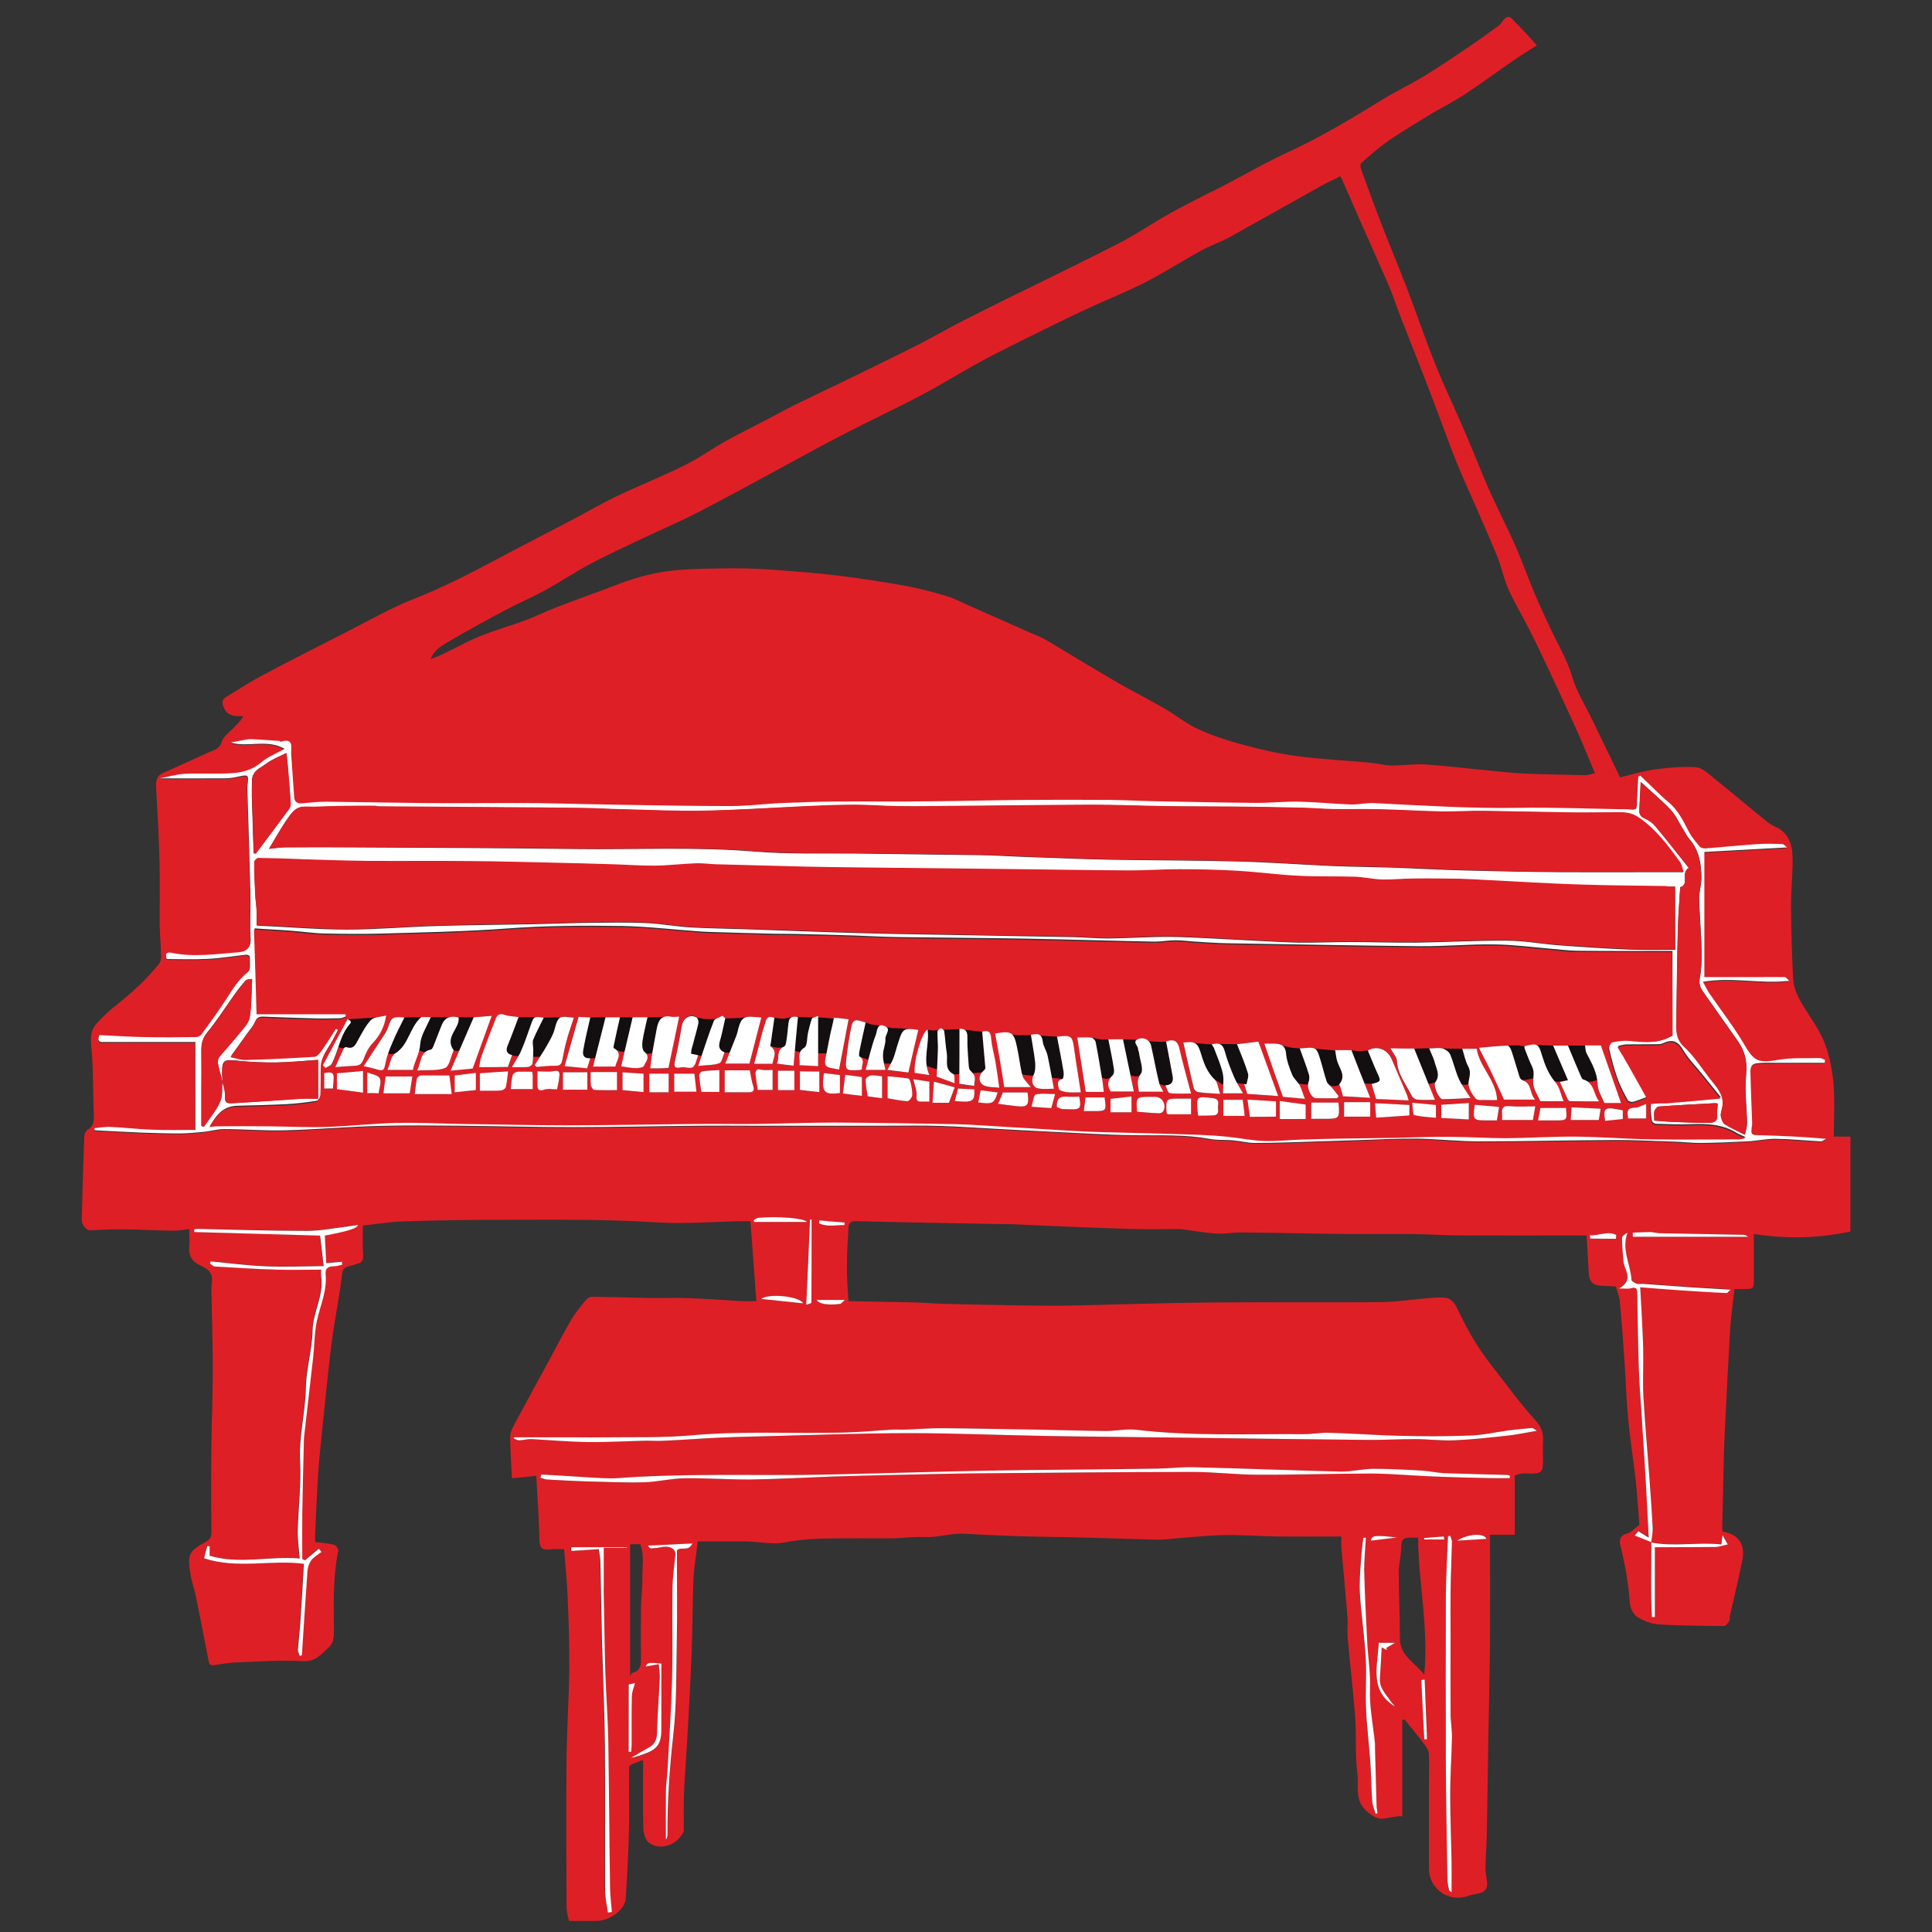 <?xml version="1.0" encoding="utf-8"?>
<!-- Generator: Adobe Illustrator 26.0.1, SVG Export Plug-In . SVG Version: 6.00 Build 0)  -->
<svg version="1.1" id="Layer_1" xmlns="http://www.w3.org/2000/svg" xmlns:xlink="http://www.w3.org/1999/xlink" x="0px" y="0px"
	 viewBox="0 0 976 976" style="enable-background:new 0 0 976 976;" xml:space="preserve">
<rect x="0" y="0" width="976" height="976" fill="#333333" stroke="none"/>
<style type="text/css">
	.st0{fill-rule:evenodd;clip-rule:evenodd;fill:#DF1F26;}
	.st1{fill-rule:evenodd;clip-rule:evenodd;fill:#FFFFFF;}
	.st2{fill:#130E0F;}
</style>
<g>
	<path class="st0" d="M428.6,657.3c10.5,0.2,21,0.4,31.5,0.6c5.6,0.1,11.3,0.6,16.9,0.8c13.6,0.3,27.1,0.6,40.7,0.8
		c8.5,0.1,17,0.2,25.4,0c22.6-0.5,45.2-1.3,67.8-1.5c28.9-0.3,57.9,0.1,86.9-0.2c8.8-0.1,17.6-1.7,26.5-2.2c7-0.4,9.2-0.4,12.4,6.5
		c4.6,9.8,10,19.1,16.7,27.6c7.3,9.2,14.1,18.9,22,27.5c3.3,3.5,4.3,6.6,4.1,10.8c-0.2,3.4,0,6.9,0,10.3c-0.1,5.4-0.8,6.1-6.3,6.1
		c-1.5,0-3-0.2-4.5,0c-1.4,0.2-2.7,0.7-3.5,1c0,10,0,19.7,0,29.9c-4.1,0-8.1,0-12.5,0c0,1.8,0,3.2,0,4.6c0,16.1,0.1,32.2,0,48.3
		c-0.1,16.1-0.5,32.1-0.8,48.2c-0.3,16.7-0.5,33.4-0.8,50.2c-0.1,5.6-0.6,11.3-0.7,16.9c0,2.1,0.4,4.1,0.7,6.2
		c0.8,4.5-0.9,6.5-5.7,7.1c-2,0.3-4,1.2-6,1.6c-9,1.8-17.5-5.1-17.5-14.2c0-14.9,0-29.9,0-44.8c0-4.5,0.2-9-0.1-13.5
		c-0.1-1.7-1.2-3.4-2.3-4.8c-3.2-4.2-6.6-8.3-9.9-12.4c-0.4,0-0.8,0-1.2,0.1c0,16.3,0,32.6,0,48.9c-0.4-0.1-0.8-0.2-1.2-0.3
		c-2.3,0.4-4.6,0.6-6.9,1.1c-4.2,1-6.9-1-9.8-3.5c-6.5-5.5-3.9-12.8-4.8-19.2c-1.2-9.3-0.4-18.9-1.1-28.3c-1-13.4-2.6-26.8-3.8-40.3
		c-0.3-3.4,0.2-6.9-0.1-10.3c-0.9-11.8-2.1-23.6-3.1-35.4c-0.1-1.7,0-3.4,0-5.3c-10.6,0-20.8,0.1-31,0c-9.7-0.1-19.5-0.9-29.2-0.7
		c-9.8,0.3-19.6,1.4-29.4,2.2c-1.2,0.1-2.4,0.1-3.6,0.1c-19.6-0.5-39.2-1.3-58.9-1.5c-12.9-0.2-25.7-0.8-38.6-1.5
		c-5.2-0.3-10.6,1.2-15.9,1.6c-3.2,0.2-6.4-0.1-9.6,0.1c-3.1,0.1-6.2,0.5-9.3,0.6c-7.1,0.1-14.3,0-21.4,0c-11.5,0.1-23-0.2-34.4,2.1
		c-6.1,1.2-12.8-0.4-19.2-0.5c-8.3-0.1-16.5,0-24.6,0c-0.8,7-1.9,13.1-2.2,19.1c-0.5,12.3-0.4,24.7-0.9,37
		c-0.6,15.7-1.5,31.3-2.4,47c-0.5,8.4-1.2,16.7-1.5,25.1c-0.2,6,0,11.9-0.1,17.9c0,0.9-0.9,1.8-1.4,2.6c-3.4,5.1-11.3,7.5-16.4,3.3
		c-1.7-1.4-2.5-4.7-2.6-7.2c-0.3-11.3-0.1-22.7-0.1-34.1c-0.4,0-0.7-0.1-0.9,0c-7.7,3-6.1,1.3-6.2,9c-0.1,9.2,0.2,18.5-0.1,27.7
		c-0.3,11-0.9,22-1.6,33c-0.3,5.5-7.9,11.2-14.6,11.3c-2.4,0.1-4.7,0-7.1,0c-2.2,0-4.4,0-7,0c-0.4-2.2-1.2-4.8-1.2-7.4
		c-0.1-24.8-0.2-49.7,0-74.5c0.2-15.2,1.2-30.4,1.4-45.7c0.1-11.8-0.3-23.7-0.8-35.5c-0.3-8.1-1.2-16.1-1.8-24.7
		c-2.4,0-4.9-0.2-7.3,0.1c-3.9,0.5-5.1-0.9-5.2-5c-0.2-10.7-1-21.4-1.6-32.2c-4.2,0.5-8.2,0.9-12.3,1.3c-0.3-7.1-0.8-14-0.9-20.9
		c0-1.8,0.8-3.8,1.7-5.5c5.7-10.7,11.5-21.2,17.3-31.9c4-7.3,7.8-14.8,12-22c2.1-3.6,4.9-6.8,7.6-10.1c0.6-0.7,1.8-1.3,2.7-1.3
		c9.6,0.1,19.2,0.4,28.7,0.6c6.8,0.1,13.6-0.2,20.4,0.1c8.9,0.3,17.8,1,26.6,1.5c2.2,0.1,4.4,0,7.4,0c-1-13.5-2-26.7-3-40.4
		c-1.9,0-3.3,0-4.8,0c-14.2,0.3-28.5,1.5-42.6,0.6c-26.7-1.7-53.4-1.3-80.1-1.3c-15.9,0-31.9,0.3-47.8,0.8
		c-6.8,0.2-13.5,1.4-20.5,2.1c0,4.5-0.2,9.5,0.1,14.4c0.2,2.6-0.1,4.3-2.9,4.9c-0.7,0.2-1.4,0.5-2.2,0.7c-5.2,1.2-5.2,1.8-5.8,7
		c-1,8.7-2.8,17.3-4.1,26c-0.8,5.5-1.5,11-2.1,16.6c-1.1,9.8-2.1,19.6-3.1,29.5c-0.8,8.3-1.8,16.6-2.4,24.9
		c-0.7,10.6-1.1,21.2-1.6,31.8c-0.1,1.3,0,2.6,0,4.1c3.3,0.4,6.5,0.6,9.6,1.4c0.9,0.2,2.3,2.1,2.1,2.9c-2.8,13.5-2.3,27.1-2.2,40.7
		c0,3.2-0.3,6.1-2.6,8.2c-3.8,3.4-6.7,7.4-13.2,7c-11-0.7-22.1,0.2-33.2,0.6c-3.9,0.1-7.7,0.8-11.6,1.4c-2.7,0.4-2.5-1.6-2.9-3.2
		c-2.1-10.8-4.2-21.5-6.4-32.3c-0.7-3.4-2-6.7-2.5-10.1c-0.5-3.2-1.2-6.7-0.4-9.7c0.6-2.2,3.2-4.3,5.4-5.5c5.7-3.1,5.6-2.9,5.5-9.4
		c-0.2-13.1-0.1-26.2,0-39.2c0.1-13.3,0.7-26.6,0.7-39.9c0-13.7-0.5-27.4-0.7-41.1c0-1.8,0.5-3.6,0.3-5.3c-0.4-3.5-3.2-5-6-6.3
		c-4.1-1.9-5.9-4.9-5.5-9.4c0.3-2.7,0-5.5,0-8.9c-2.9,0.3-5.5,0.9-8.1,0.8c-8.5-0.1-17.1-0.6-25.6-0.7c-5.5-0.1-11,0.3-16.4,0.5
		c-1.9,0.1-4.2-2.8-4.2-5.2c0.1-5.2,0.3-10.5,0.4-15.7c0.3-8.8,0.5-17.7,0.9-26.5c0-1.1,0.7-2.8,1.6-3.3c2.7-1.6,3.3-3.8,3.2-6.8
		c-0.4-10.7-0.2-21.4-1-32.1c-0.4-5.2-1.5-10.4,2.2-14.6c3.2-3.7,6.9-7,10.7-10c7.8-6.2,15-12.8,21.2-20.6c0.7-0.9,0.9-2.4,0.9-3.6
		c-0.1-5.1-0.6-10.2-0.7-15.3c-0.1-10.7,0.2-21.4-0.1-32.1c-0.3-12.6-1-25.1-1.7-37.7c-0.2-3.3,0.1-6.1,3.6-7.6
		c7.7-3.4,15.5-6.9,23.1-10.4c2.5-1.2,5.3-1.5,6.4-5.2c0.8-2.7,3.8-4.8,6-7.1c1.7-1.7,3.5-3.3,4.9-5.9c-1,0-1.9,0-2.9,0
		c-3.3-0.2-5.7-1.2-7.1-4.7c-0.9-2.4-0.6-3.9,1.5-5.1c6-3.6,11.8-7.5,17.9-10.7c14.1-7.5,28.3-14.7,42.5-21.9
		c11.4-5.8,22.5-12.2,34.4-16.9c13.9-5.5,27-12.1,40.1-19.1c13.5-7.2,27.2-14.2,40.7-21.3c6.8-3.6,13.5-7.5,20.5-10.9
		c7.5-3.7,15.2-6.8,22.8-10.3c5.3-2.4,10.6-4.7,15.7-7.5c5.9-3.2,11.4-7.1,17.3-10.4c7-3.9,14.1-7.4,21.2-11.1
		c4.6-2.4,9.1-4.9,13.7-7.2c8.1-4,16.2-7.8,24.3-11.7c6.8-3.3,13.5-6.6,20.3-9.9c6.7-3.3,13.4-6.6,20.1-10c5.5-2.9,10.9-6,16.4-8.9
		c5.5-2.9,11.1-5.6,16.6-8.4c2.4-1.2,4.8-2.4,7.2-3.6c19.8-9.8,39.7-19.3,59.3-29.4c8.8-4.5,17-10.2,25.6-15
		c6.6-3.7,13.5-7.1,20.3-10.6c1.8-0.9,3.7-1.7,5.5-2.7c11.7-6.1,23.1-12.7,35.1-18.2c16.1-7.5,31.2-16.6,46.3-25.9
		c7.1-4.4,14.7-7.9,21.8-12.3c7.2-4.4,14.1-9.1,21.1-13.8c5.5-3.7,10.8-7.6,16.1-11.4c0.7-0.5,1.2-1.3,1.8-2.1c2.3-3,3.6-3,6.1,0
		c1,1.2,2.3,2.2,3.3,3.4c2.6,2.7,5.1,5.5,8,8.7c-4.9,3.1-8.9,5.6-12.8,8.3c-7.9,5.5-15.7,11.2-23.7,16.5c-5,3.3-10.5,6.1-15.7,9.1
		c-1,0.6-2,1.1-3,1.8c-6.7,4.2-13.5,8.1-19.9,12.6c-4.8,3.4-9.3,7.3-13.7,11.2c-0.5,0.5-0.4,2.2,0,3.1c3.5,9.5,6.9,19.1,10.6,28.5
		c4,10.3,8.3,20.6,12.3,30.9c5.1,13.4,9.7,26.9,15,40.2c4.1,10.1,8.9,20,13.2,30c4.3,9.9,8.3,20,12.5,29.9c2.6,6,5.5,11.9,8.3,17.8
		c2.3,4.9,4.7,9.7,6.8,14.7c3.1,7.3,5.8,14.8,8.9,22.2c2.5,5.9,5.2,11.7,7.9,17.5c3.9,8.2,8.6,16,11.2,24.9
		c2.2,7.5,6.6,14.3,10,21.4c3.9,8.1,7.9,16.3,11.8,24.4c0.7,1.5,1.4,3,2.3,4.8c5.9-1.4,11.6-3.2,17.5-4c6.9-0.9,14.1-1.6,21-1.1
		c3.2,0.3,6.4,3.5,9.3,5.8c9.1,7.3,18,14.9,27.1,22.2c1.5,1.2,3.4,1.9,5.1,2.8c6.3,3.8,7.2,10.1,7.2,16.5c0,7.7-0.9,15.3-0.8,23
		c0.1,12.3,0.4,24.6,1.1,36.9c0.2,3.4,1.5,7,3.2,10.1c3.8,7,9,13.4,12.1,20.6c2.8,6.6,4.3,14.1,5,21.3c0.8,9,0.2,18.1,0.2,27.4
		c3.2,0,5.3,0,8.4,0c0,16.2,0,32.1,0,47.9c-16,3.5-32.2,3.8-48.8,1.3c0,7.6,0,15,0,22.4c0,5.4,0,5.4-5.4,5.4c-1.2,0-2.4,0-4.4,0
		c-0.7,6.5-1.6,12.8-2.1,19.2c-0.9,15.2-1.7,30.3-2.4,45.5c-0.3,5.9-0.6,11.8-0.8,17.7c-0.3,12-0.5,23.9-0.8,35.9c0,1.4,0,2.9,0,4.2
		c8.9,1.5,11.7,7,10,15.1c-1.9,9.3-4.2,18.6-6.3,27.9c-0.2,0.7,0.3,1.6-0.1,2c-0.7,1.1-1.8,2.7-2.7,2.7c-11-0.1-22.1-0.1-33.1-0.8
		c-3.7-0.2-7.6-1.8-10.8-3.8c-1.9-1.2-3.5-4.4-3.7-6.8c-0.7-9.7-2.3-19.3-4.7-28.7c-0.6-2.2-1-5.5,3.1-6.5c2.1-0.5,3.9-2.6,6.4-4.5
		c-0.6-6.8-1-14.3-1.8-21.9c-1.2-10.7-2.9-21.3-3.9-32.1c-0.9-8.8-1.1-17.8-1.7-26.6c-0.7-10.8-1.5-21.6-2.5-32.4
		c-0.2-2.5-1.3-4.9-2-7.4c-2.4-0.1-5-0.3-7.6-0.4c-4.1-0.2-5.9-2.2-6.1-6.7c-0.3-5.9-0.7-11.8-1.1-18.7c-21.7,0-42.5,0.1-63.3,0
		c-8.2,0-16.3-0.6-24.5-0.7c-13.5-0.1-26.9,0.1-40.4-0.1c-15.7-0.2-31.3-0.6-47-0.7c-3.8,0-7.6,0.8-11.3,0.6c-5-0.3-10-1.1-14.9-1.8
		c-1.4-0.2-2.8-0.5-4.3-0.5c-8.6,0-17.2,0.2-25.8-0.1c-13.2-0.4-26.5-1-39.7-1.5c-5.8-0.2-11.5-0.6-17.3-0.8
		c-14.6-0.3-29.2-0.5-43.8-0.8c-12.2-0.2-24.5-0.5-36.7-0.8c-2.7-0.1-3.8,1-3.9,3.5c-0.2,6.2-0.8,12.3-0.7,18.4
		C427.7,645.2,428.3,651.7,428.6,657.3z M834.2,779.1c0.1,12.6-0.4,25.2,0.3,37.7c0.5,0,1,0,1.5,0c0-11.6,0-23.2,0-35.3
		c1.7,0,3,0,4.3,0c8.7,0,17.4,0.1,26.1-0.1c1.9,0,3.9-0.8,6.4-1.3c-1-1.8-1.6-2.8-2.6-4.7c-0.2,2.1-0.4,3.1-0.6,4.7
		c-11.9-1.3-23.7,1.3-35.5-1c0.3-2.5,0.9-4.9,0.8-7.3c-0.4-8.2-1-16.4-1.6-24.7c-1-14-2.3-27.9-3.1-41.9c-0.4-8.1,0.1-16.3-0.1-24.5
		c-0.3-9.9-1-19.7-1.5-30.6c7.8,0.6,14.5,1.1,21.2,1.6c7.4,0.5,14.9,0.9,22.3,1.3c0.6,0,1.2-1,2.1-1.7c-7.8-0.5-14.8-0.8-21.8-1.3
		c-7.3-0.5-14.6-1.1-22-1.6c-1.2-0.1-2.5,0.3-3.5-0.1c-1-0.3-2.7-1.3-2.7-2c-0.5-7.9-5.2-15.4-2-23.8c-1.3,0.7-2.7,1.6-2.8,2.6
		c0,3.9,0.4,7.8,0.7,11.7c0.3,4.5,5.7,9.3-2.2,13.9c3,0,4.6,0.3,6-0.1c2.6-0.8,3.2,0.3,3.2,2.6c0.2,12.8,0.4,25.5,0.8,38.3
		c0.3,8.7,1,17.5,1.6,26.2c0.3,4.1,0.6,8.2,0.8,12.2c0.5,7.3,0.9,14.6,1.3,21.8c0.4,8,0.8,15.9,1.3,24.9c-2.3-1.5-3.7-2.3-5.3-3.3
		c-0.3,0.3-0.9,1.1-1.8,2.2C828.9,777,831.5,778.1,834.2,779.1z M677.2,89c-3.6,1.8-6.7,3.2-9.6,4.8c-15.5,8.6-30.9,17.4-46.4,26
		c-4.6,2.5-9.7,4.2-14.3,6.7c-9.6,5.3-18.8,11.2-28.5,16.2c-10.1,5.1-20.8,9.3-31,14.1c-11.2,5.3-22.3,10.8-33.4,16.3
		c-6.8,3.4-13.6,6.8-20.3,10.5c-9.6,5.3-18.9,11.1-28.6,16.2c-12.9,6.8-26.1,12.9-39,19.6c-10.5,5.4-20.8,11.1-31.1,16.7
		c-13.9,7.5-27.6,15.1-41.6,22.3c-9.5,4.9-19.3,9.1-29,13.7c-8.8,4.2-17.7,8.2-26.3,12.8c-7.6,4.1-14.8,8.9-22.4,13.1
		c-6.5,3.6-13.4,6.5-20,10c-10,5.3-19.9,10.7-29.7,16.5c-3.3,1.9-6.8,4.1-8.5,8.5c2.8-1.1,5.1-2,7.3-3.1c5.9-2.8,11.6-6.1,17.7-8.5
		c7.6-3.1,15.6-5.3,23.3-8.2c5.1-1.9,9.9-4.3,15-6.3c10.3-4,20.7-7.6,31-11.6c9.8-3.8,19.9-6.4,30.4-7.3c9.5-0.8,19.2-0.8,28.8-0.9
		c6.8,0,13.6,0.3,20.4,0.8c10.7,0.8,21.5,1.6,32.2,2.9c11.2,1.4,22.4,3.1,33.5,5.1c7.2,1.3,14.3,3.2,21.3,5.3
		c4.3,1.3,8.4,3.6,12.6,5.4c9.7,4.3,19.4,8.6,29.1,12.9c2.6,1.1,5.3,2.1,7.8,3.5c12.2,7.2,24.2,14.6,36.4,21.7
		c7.8,4.5,15.8,8.5,23.6,13c5.9,3.4,11.4,7.9,17.5,10.7c7.4,3.4,15.3,5.9,23.2,8c8.8,2.4,17.8,4.4,26.9,5.6
		c12.2,1.6,24.5,2.2,36.7,3.3c3.5,0.3,6.9,1.3,10.4,1.4c5.9,0.1,11.7-0.9,17.6-0.5c10.5,0.7,20.9,2,31.3,3
		c6.2,0.6,12.4,1.3,18.7,1.6c10.2,0.4,20.4,0.6,30.7,0.8c1.5,0,3-0.6,4.8-1c-2.9-6.9-5.4-13.3-8.2-19.5
		c-4.5-10.1-9.2-20.1-13.9-30.2c-3.5-7.6-7.1-15.1-10.9-22.6c-3.4-6.9-7.5-13.5-10.6-20.5c-2.4-5.2-3.5-11-5.6-16.4
		c-3.3-8.2-7-16.3-10.5-24.5c-3.4-7.8-7-15.5-10.2-23.4c-3.1-7.7-5.9-15.6-8.8-23.3c-2.6-6.7-5.1-13.5-7.7-20.2
		c-3.9-10-7.8-19.9-11.7-29.8c-2-5-3.6-10.2-5.7-15.2c-5-11.6-10.2-23.1-15.3-34.6C683.5,103.2,680.4,96.1,677.2,89z M47.7,569.9
		c0,0.5,0,1,0.1,1.5c8.1,0.4,16.1,0.9,24.2,1.2c6.1,0.2,12.2,0.4,18.3,0.4c4.1,0,8.2-0.4,12.3-0.8c3.4-0.4,6.8-1.4,10.2-1.4
		c10.4,0,20.8,0.9,31.1,0.6c15.7-0.4,31.3-1.8,47-2.2c13.7-0.4,27.5-0.2,41.2-0.1c19.2,0.2,38.5,0.7,57.7,0.7
		c20.9,0,41.9-0.5,62.8-0.7c9.2-0.1,18.4,0,27.6,0c22.5,0,44.9,0,67.4,0c9.1,0,18.3-0.2,27.4,0.1c9.5,0.3,19.1,1,28.6,1.5
		c15.6,0.8,31.1,1.6,46.7,2.4c7.6,0.4,15.2,0.7,22.8,0.8c12.5,0.2,25.1-0.5,37.5,1.8c4,0.7,8.1,0.4,12.2,0.8
		c3.6,0.3,7.2,1.3,10.8,1.3c9.9,0,19.7-0.4,29.6-0.7c8.3-0.2,16.5-0.5,24.8-0.8c9.2-0.3,18.4-0.9,27.6-0.7
		c10.6,0.2,21.2,1.4,31.8,1.4c22.8,0,45.6-0.5,68.5-0.7c9.6,0,19.2,0.4,28.8,0.8c4.7,0.2,9.4,0.7,14.1,0.7
		c7.9-0.1,15.7-0.4,23.6-0.8c4.9-0.3,9.7-1.4,14.6-1.3c7.6,0.1,15.1,0.9,22.7,1.3c0.8,0,1.7-0.8,2.6-1.3c-11.2-1-22-1.5-32.9-1.8
		c-5.2-0.2-5.2,0-4.5-5.3c0.1-0.8,0.1-1.6,0-2.4c-0.3-7.6-0.5-15.2-0.8-22.8c-0.1-2.5-0.3-5.4,3-5.8c3.6-0.4,7.2-0.2,10.8-0.3
		c7.9,0,15.8,0,23.7,0c0-0.5,0.1-1,0.1-1.5c-0.9-0.3-1.8-0.9-2.7-0.9c-7,0.2-14.1-0.3-20.8,0.9c-10.2,1.8-12.2,0.8-17.4-8
		c-5.2-8.9-11.6-17-17.4-25.5c-1.1-1.6-1.9-3.5-3.3-5.9c14.8-2.6,28.8,1.2,43.6-0.5c-1.1-1-1.7-1.9-2.2-1.9c-4.8-0.1-9.5,0-14.3,0
		c-9,0-18,0-26.4,0c0-21.1,0-41.7,0-63.2c13.3-0.7,27.2-1.5,41.8-2.3c-1.1-0.8-1.8-1.7-2.4-1.7c-4.1-0.1-8.2-0.3-12.3,0
		c-8.8,0.6-17.7,1.5-26.5,2.2c-1,0.1-2.4-0.3-3-1c-1.9-2.3-3.9-4.6-5.3-7.2c-2.9-5.6-5.6-11.2-10.7-15.4c-3.4-2.8-6.4-6-9.6-9
		c-1.5-1.4-2.9-2.8-4.4-4.2c-0.3,0.2-0.7,0.4-1,0.6c-0.2,3.9-0.5,7.9-0.6,11.8c-0.1,5.1,0,5.1-4.8,4.6c-1.1-0.1-2.1,0-3.2,0
		c-17.4-0.3-34.8-1-52.1-0.7c-24.3,0.4-48.6-1.2-72.8-2.4c-3.9-0.2-7.8,0.8-11.7,0.7c-8.6-0.3-17.1-1.3-25.6-1.4
		c-7.2-0.1-14.5,0.7-21.7,0.6c-16.5-0.1-32.9-0.4-49.4-0.8c-8.3-0.2-16.5-0.7-24.8-0.7c-14.3-0.1-28.6-0.1-42.9,0
		c-16.2,0.1-32.4,0.6-48.6,0.7c-15.8,0.1-31.5-0.1-47.3,0.1c-9.3,0.1-18.5,0.4-27.8,0.8c-8.4,0.4-16.7,1.5-25.1,1.5
		c-19.6,0-39.3-0.4-58.9-0.7c-12.9-0.2-25.8-0.6-38.7-0.8c-8.2-0.1-16.4,0-24.7,0c-10.5,0-20.9,0.1-31.4,0
		c-16.9-0.2-33.7-0.6-50.6-0.7c-4,0-8.1,0.4-12.1,0.8c-2.5,0.2-4-0.5-4.2-3.2c-0.5-7.2-1-14.4-1.5-21.6c-0.2-3.4,1.6-8.5-5.3-6.3
		c-0.2,0.1-0.4-0.3-0.7-0.4c-4.7-0.3-9.4-0.8-14-0.9c-1.8-0.1-3.6,0.4-5.4,0.7c-1.7,0.3-3.4,0.6-5.1,1c8.8,2.6,18.1-2,27.2,3.2
		c-4.4,2.5-8.6,4.1-11.8,6.8c-5,4.3-10.8,5.4-16.9,5.6c-7.3,0.3-14.5-0.2-21.8,0.2c-3.9,0.2-7.7,1.4-12.6,2.3c11.7,0,22.3,0,32.8,0
		c2.2,0,4.4-0.3,6.5-0.8c5.7-1.2,5.7-1.3,5,4.7c-0.1,0.9,0,1.8,0,2.8c0.5,17.1,1.1,34.1,1.5,51.2c0.2,7.7-0.2,15.3,0.1,23
		c0.2,4.9-2.2,6.8-6.4,7c-11.2,0.8-22.5,2.6-33.7,0.2c-2.1-0.5-3.3,0.4-2.3,3.2c6.9,0,13.9,0.3,20.9-0.1c6.5-0.3,12.9-1.4,19.3-2.1
		c0.6-0.1,1.8,0.6,1.8,0.9c-0.1,2.7,0.5,6.6-0.9,7.8c-5.1,4-8.1,9.3-11.5,14.5c-3.8,5.8-7.9,11.4-12,17c-0.5,0.7-1.7,1.4-2.6,1.4
		c-8.8,0.1-17.7,0.2-26.5,0c-7.6-0.2-15.1-0.7-22.5-1c-1.4,3.8,0.7,3.5,2.6,3.5c13.9,0,27.7,0,41.6,0c1.6,0,3.3,0,4.3,0
		c0,15,0,29.5,0,44.4c-7.3,0-14.4,0.2-21.5-0.1c-7.1-0.3-14.2-1.1-21.3-1.4C53.2,569.2,50.4,569.7,47.7,569.9z M259.8,726.1
		c-0.1,0.2-0.2,0.3-0.3,0.5c0.9,0.3,1.8,1,2.7,1c2.1-0.1,4.1-0.7,6.2-0.6c9.7,0.4,19.4,1.3,29.1,1.5c9.7,0.1,19.4-0.5,29.2-0.7
		c3.1-0.1,6.2,0.1,9.3,0c8.9-0.5,17.7-1.1,26.6-1.5c8.5-0.4,17.1-0.6,25.6-0.8c23.8-0.6,47.6-1.5,71.4-1.5c22.7,0,45.5,1,68.2,1.4
		c21.3,0.4,42.7,0.6,64,0.8c32.8,0.4,65.5,0.9,98.3,1.2c8.2,0.1,16.4-0.4,24.6-0.4c6.7,0,13.5,0.9,20.2,0.6
		c9.1-0.4,18.1-1.4,27.1-2.4c4.5-0.5,9-1.5,14.4-2.4c-1.1-0.7-1.8-1.5-2.4-1.4c-4,0.3-8,0.7-12,1.2c-6.6,0.8-13.1,2.3-19.6,2.6
		c-12.2,0.4-24.3,0.3-36.5,0.1c-11.5-0.3-23-1.1-34.6-1.5c-4.3-0.1-8.6,0.7-12.9,0.7c-28.1-0.3-56.3,1.1-84.3-2.2
		c-5-0.6-10.2,0.7-15.3,0.6c-11.8-0.1-23.7-0.5-35.5-0.7c-15.5-0.3-31.1-0.6-46.6-0.7c-6.5,0-13.1,0.5-19.7,0.7c-2,0.1-4-0.1-6.1,0
		c-8.4,0.5-16.7,1.3-25,1.5c-25.5,0.7-51-0.8-76.6,1.4c-14.7,1.3-29.5,0.7-44.3,1c-4.3,0.1-8.6,0-12.9,0
		C281.3,726.1,270.5,726.1,259.8,726.1z M762.7,746.7c0-0.4,0-0.8,0-1.2c-0.6-0.1-1.2-0.4-1.7-0.4c-10.6-0.3-21.1-0.5-31.7-0.9
		c-3.7-0.1-7.5-1.1-11.2-1.3c-8.2-0.5-16.5-0.9-24.8-0.9c-5.4,0-10.9,1.5-16.3,1.4c-24.7-0.6-49.3-1.6-74-2.2
		c-6-0.2-12.1,0.6-18.1,0.7c-26,0.3-51.9,0.4-77.9,0.9c-21.6,0.4-43.1,1-64.7,1.5c-12.6,0.3-25.2,0.7-37.9,0.8
		c-30.8,0.2-61.6-0.7-92.4,1.6c-2.6,0.2-5.3,0.1-7.9,0c-4.6-0.2-9.1-0.5-13.7-0.8c-5.7-0.3-11.4-0.7-17.1-1
		c-0.1,0.5-0.3,1.1-0.4,1.6c1,0.3,2,0.9,3.1,0.9c7.1,0.4,14.1,0.8,21.2,1c9.5,0.3,18.9,0.7,28.4,0.4c6.6-0.2,13.1-1.9,19.7-2
		c11.3-0.2,22.6,0.7,33.9,0.6c13.9-0.2,27.8-1,41.7-1.5c10.4-0.3,20.8-0.6,31.1-0.8c14.3-0.3,28.7-0.6,43-0.8
		c35.9-0.3,71.7-0.7,107.6-0.7c10.9,0,21.7,1.4,32.6,1.4c19.2,0.1,38.5-0.7,57.7-0.6c10.6,0,21.2,1,31.7,1.5
		c9.2,0.4,18.3,0.6,27.5,0.8C755.7,746.8,759.2,746.7,762.7,746.7z M103.1,787.2c16.9,5.6,33.7,0.6,50.2,2.7c-0.5,9.1-1,18-1.6,26.8
		c-0.4,5.6-1,11.1-1.4,16.6c-0.1,1,0.6,2,0.9,3.1c0.3-0.1,0.7-0.2,1.1-0.3c0.9-14.1,1.8-28.2,2.8-42.2c0.1-2,0.8-4.2,1.9-5.7
		c1.3-1.8,3.4-2.9,5.2-4.3c-0.5-0.5-0.9-1-1.4-1.6c-2.3,1.9-4.6,3.9-6.9,5.8c-0.5-0.2-0.9-0.4-1.4-0.6c0-7.8-0.1-15.5,0-23.3
		c0.2-12,0.5-23.9,0.8-35.9c0-0.8,0-1.6,0.1-2.4c1.5-13.4,3.1-26.8,4.6-40.3c0.7-6.2,0.6-12.5,1.9-18.5c1.6-7.8,5.2-15.1,4.4-23.4
		c-0.3-3.2,1.3-4.1,4.2-4.1c1.4,0,2.8-0.5,4.2-0.8c-0.1-0.5-0.1-1-0.2-1.5c-2.7,0.2-5.4,0.5-7.9,0.7c-0.2-4.6-0.5-9.3-0.7-13.9
		c12.4-2.5,16.5-3.8,16.7-5.4c-1.8,0.3-3.5,0.6-5.3,0.8c-6.8,0.8-13.6,2.2-20.4,2.2c-18.3,0-36.6-0.7-54.9-1c-0.7,0-1.4,0.1-2.1,0.2
		c0,0.5,0,0.9,0,1.4c21,0.6,42.1,1.2,63.6,1.8c0.6,4.8,1.1,9.6,1.8,15.4c-10.3,0.1-19.8,0.5-29.4,0.1c-9.2-0.4-18.4-1.7-27.7-2.5
		c-0.1,0.3-0.3,0.7-0.4,1c0.8,0.5,1.6,1.5,2.4,1.6c10.5,0.6,20.9,1.3,31.4,1.6c7.3,0.2,14.7,0,22.4,0c0,1.4-0.1,2.3,0,3.1
		c1.6,9.6-4,18.1-4.3,27.6c-0.2,9.7-3.3,19.3-3.4,28.9c-0.2,12.5-3.6,24.7-2.9,37.3c0.6,11.6-0.9,23.3-1.2,34.9
		c-0.1,4.5,0.6,9,1,14.1c-15.7-1.2-30.7,3.2-45.5-1.4c0-1.4,0-3.1,0-4.8c-0.4,0-0.8-0.1-1.2-0.1C104.1,783,103.6,785.1,103.1,787.2z
		 M716.4,776.8c-1.6,0-2.2,0-2.9,0c-3.1-0.2-5.6,0-5.6,4.3c0,4.4-1.3,8.8-1.3,13.1c0,11.2,0.6,22.3,0.6,33.5
		c0,8.9,7.4,11.9,12.3,18.3C721.8,821.9,716.5,799.6,716.4,776.8z M307.1,966.2c0.6-0.1,1.2-0.2,1.8-0.3c-0.3-3.9-0.9-7.7-0.9-11.6
		c-0.3-24.8-0.4-49.6-0.9-74.3c-0.2-11.7-1.1-23.3-1.5-35c-0.4-12.9-0.6-25.8-0.8-38.7c0-1.8,0-3.5,0-5.3c0-6.2,0-12.3,0-19.1
		c4.2,0,8,0,11.7,0c0-0.1-0.1-0.2-0.1-0.3c-9.3,0-18.7,0-28,0c0,0.6,0,1.2,0,1.9c4.5-0.3,9-0.6,13.9-0.9c0.3,2.1,0.7,4.2,0.8,6.4
		c0.3,13.3,0.5,26.7,0.8,40c0.5,17.7,1.3,35.4,1.5,53.2c0.3,24.3,0,48.6,0.1,72.9C305.7,958.8,306.6,962.5,307.1,966.2z
		 M733.3,955.9c0-5.6,0.1-10.6,0-15.6c-0.2-11.3-0.7-22.5-0.7-33.8c0-9.5,0.7-19,0.9-28.5c0.1-4.2-0.7-8.3-0.7-12.5
		c-0.1-13.6,0-27.2,0-40.8c0-6.9-0.1-13.7,0-20.6c0.2-8.4,0.5-16.8,0.7-25.2c0-1-0.6-2.1-0.9-3.1c-0.3,0.1-0.7,0.2-1.1,0.3
		c-0.4,9.9-1.1,19.9-1.1,29.8c-0.2,28.2-0.2,56.4,0,84.6c0.1,19.5,0.5,39,0.8,58.5c0,1.9,0.4,3.8,0.8,5.7
		C732.1,955.3,733,955.6,733.3,955.9z M318.3,780.1c0,22.5,0,44.6,0,66.7c0.4-0.5,0.7-1.6,1.2-1.7c4.6-1.2,4.3-4.8,4.3-8.3
		c0-8.3-0.1-16.6,0-25c0.1-4.7,0.8-9.5,0.7-14.2c-0.1-5.8,1.1-11.8-1-17.5C322,780.1,320.7,780.1,318.3,780.1z M690,776.9
		c-0.5,0-0.9-0.1-1.4-0.1c-0.4,3.5-0.9,7-1.1,10.6c-0.3,6-1,12.1-0.6,18c0.7,10.6,2.3,21.2,2.9,31.8c0.5,8.8-0.2,17.7,0.2,26.5
		c0.4,9.1,1.6,18.1,2.2,27.2c0.5,6.3,0.4,12.6,0.9,18.8c0.2,2.2,1.1,4.4,1.7,6.6c0.4-0.1,0.7-0.2,1-0.3c-0.2-1.4-0.4-2.7-0.5-4.1
		c-0.3-9.8-0.5-19.7-0.8-29.5c0-0.5,0-1.1,0-1.6c-0.8-9.4-2.8-18.5-2.5-28.1c0.3-7.6-1-15.3-1.4-22.9c-0.6-11.6-1.3-23.3-1.5-34.9
		C689.1,788.9,689.7,782.9,690,776.9z M349.8,779.7c-8,0.4-15.2,0.8-22.3,1.1c0.4,0.9,1,1.5,1.5,1.4c1.9-0.1,3.9-0.3,5.8-0.7
		c3.8-0.7,6.8,1.1,6.5,4c-0.6,5.7-1.4,11.4-1.5,17.1c-0.2,15.4,0.2,30.7-0.2,46.1c-0.4,15.3-1.5,30.6-2.3,45.9
		c-0.2,3.5-0.7,7-0.8,10.5c-0.1,8,0,16,0,23.9c0,0,0.3-0.1,0.4-0.2c0.2-0.6,0.4-1.2,0.4-1.8c-0.1-16.8,1-33.4,2.9-50.1
		c1.8-15.6,1.5-31.5,1.8-47.2c0.3-14.3,0.1-28.5,0.1-42.8c0-1.4,0-2.8,0-3.8C344.3,781.2,347.8,784,349.8,779.7z M824.8,622.7
		c0.1,0.7,0.1,1.4,0.2,2.1c19.4,0,38.8,0,58.2,0c-0.8-0.7-1.6-1-2.4-1c-14-0.3-28.1-0.5-42.1-0.8c-1.7,0-3.3-0.6-5-0.6
		C830.7,622.4,827.7,622.6,824.8,622.7z M332.8,840.7c0.2,2.8,0.6,4.9,0.5,7.1c-0.4,9.3-1.3,18.5-1.4,27.8c-0.1,3.7-1.4,5.9-4.4,7.5
		c-2.9,1.6-5.8,3.3-8.7,5c2.4-0.3,4.4-1.2,6.5-1.9c6.7-2.3,8.8-5.2,8.8-12.3c0-3,0-6.1,0-9.1c0-8.1,0-16.2,0-24.3
		c-6.7-0.6-7-0.6-8,1.5C328.2,841.5,330.4,841.1,332.8,840.7z M410,616.1c-0.3,0-0.5,0-0.8,0c-0.6,14.1-1.3,28.3-1.9,43
		c1.6-0.5,2.6-0.7,2.6-0.9C410,644.2,410,630.2,410,616.1z M700.6,833.6c-0.1-0.4-0.2-0.8-0.2-1.2c1.3-0.8,2.7-1.5,4.4-2.5
		c-3,0-5.6,0-8.3,0c-0.7,11.9-4.9,24.3,8.1,32.1c-0.5-0.9-1.4-1.7-2.1-2.6c-2.4-3.6-5.8-6.6-5.4-11.6c0.4-5.2,0.6-10.5,0.9-15.6
		C698.4,832.5,699.5,833,700.6,833.6z M380.7,616.4c0.1,0.3,0.2,0.6,0.3,0.9c8.9,0,17.7,0,26.7,0c-1.3-1.9-15.2-3-24.7-2.1
		C382.2,615.3,381.4,616,380.7,616.4z M317.6,885c0.4,0,0.7,0,1.1-0.1c0.1-1.2,0.3-2.4,0.3-3.6c0-8.2-0.1-16.3,0.1-24.5
		c0.1-2.4,1.1-4.7,1.6-6.7c-0.4,0.1-1.8,0.4-3.2,0.7C317.6,862.4,317.6,873.7,317.6,885z M719.7,848.5c-0.6,0-1.1,0.1-1.7,0.1
		c0.5,10,1,20,1.5,30c0.5,0,1,0,1.4-0.1C720.6,868.5,720.1,858.5,719.7,848.5z M405.7,658.4c-1.8-3.7-18-5-21.1-2.2
		C391.4,656.9,398.6,657.6,405.7,658.4z M736.1,778.3c4.9-0.3,9.8-0.6,14.8-0.9C749.8,774.4,741.6,774.7,736.1,778.3z M412.6,656.7
		c0.9,2,5.7,2.8,11.6,2c0.7-0.1,1.3-1,2.5-2C421.4,656.7,417.1,656.7,412.6,656.7z M816.3,625.8c0.1-0.6,0.2-1.3,0.2-1.9
		c-4.3-2.2-8.8,0.6-13.3,0.1c0.1,0.8,0.1,1.7,0.2,1.7C807.8,625.8,812.1,625.8,816.3,625.8z M426.6,618.9c0-0.4,0-0.8,0.1-1.2
		c-4.3-0.4-8.5-0.8-12.8-1.1c0,0.5-0.1,1-0.1,1.5C417.9,620,422.3,618.9,426.6,618.9z M705.7,776.7c-11.4-1.3-12.7-1.1-13.2,1.6
		C697,777.7,701.3,777.2,705.7,776.7z M729.6,777.7c-0.1-0.5-0.1-1-0.2-1.5c-3.4,0.3-6.7,0.6-10,0.8c0,0.2,0.1,0.4,0.1,0.7
		C722.8,777.7,726.2,777.7,729.6,777.7z"/>
	<path class="st1" d="M47.7,569.9c2.7-0.2,5.5-0.8,8.2-0.6c7.1,0.3,14.2,1.2,21.3,1.4c7.1,0.3,14.2,0.1,21.5,0.1
		c0-14.9,0-29.4,0-44.4c-1,0-2.6,0-4.3,0c-13.9,0-27.7,0-41.6,0c-1.9,0-4,0.3-2.6-3.5c7.4,0.3,14.9,0.9,22.5,1
		c8.8,0.2,17.7,0.1,26.5,0c0.9,0,2.1-0.7,2.6-1.4c4.1-5.6,8.2-11.2,12-17c3.4-5.2,6.4-10.5,11.5-14.5c1.5-1.2,0.8-5.1,0.9-7.8
		c0-0.3-1.2-1-1.8-0.9c-6.5,0.7-12.9,1.8-19.3,2.1c-7,0.4-14,0.1-20.9,0.1c-1-2.8,0.2-3.6,2.3-3.2c11.3,2.4,22.5,0.6,33.7-0.2
		c4.2-0.3,6.7-2.2,6.4-7c-0.4-7.6,0.1-15.3-0.1-23c-0.4-17.1-1-34.1-1.5-51.2c0-0.9-0.1-1.9,0-2.8c0.7-5.9,0.7-5.9-5-4.7
		c-2.1,0.5-4.4,0.8-6.5,0.8c-10.5,0.1-21,0-32.8,0c4.9-0.9,8.7-2.1,12.6-2.3c7.2-0.3,14.5,0.1,21.8-0.2c6.1-0.2,11.9-1.3,16.9-5.6
		c3.3-2.8,7.5-4.4,11.8-6.8c-9.2-5.2-18.5-0.5-27.2-3.2c1.7-0.3,3.4-0.7,5.1-1c1.8-0.3,3.6-0.8,5.4-0.7c4.7,0.2,9.4,0.6,14,0.9
		c0.2,0,0.5,0.4,0.7,0.4c6.9-2.1,5.1,2.9,5.3,6.3c0.5,7.2,1,14.4,1.5,21.6c0.2,2.7,1.7,3.4,4.2,3.2c4-0.4,8.1-0.8,12.1-0.8
		c16.9,0.2,33.7,0.5,50.6,0.7c10.5,0.1,20.9,0,31.4,0c8.2,0,16.4-0.1,24.7,0c12.9,0.2,25.8,0.6,38.7,0.8c19.6,0.3,39.3,0.7,58.9,0.7
		c8.4,0,16.7-1.1,25.1-1.5c9.3-0.4,18.5-0.7,27.8-0.8c15.8-0.1,31.5,0.1,47.3-0.1c16.2-0.1,32.4-0.6,48.6-0.7
		c14.3-0.1,28.6-0.1,42.9,0c8.3,0.1,16.5,0.6,24.8,0.7c16.5,0.3,32.9,0.7,49.4,0.8c7.2,0,14.5-0.8,21.7-0.6
		c8.6,0.2,17.1,1.1,25.6,1.4c3.9,0.1,7.8-0.9,11.7-0.7c24.3,1.2,48.5,2.8,72.8,2.4c17.4-0.3,34.8,0.4,52.1,0.7c1.1,0,2.1-0.1,3.2,0
		c4.8,0.5,4.7,0.5,4.8-4.6c0.1-3.9,0.4-7.9,0.6-11.8c0.3-0.2,0.7-0.4,1-0.6c1.5,1.4,2.9,2.8,4.4,4.2c3.2,3,6.2,6.2,9.6,9
		c5.1,4.1,7.8,9.8,10.7,15.4c1.4,2.6,3.4,4.9,5.3,7.2c0.6,0.7,2,1.1,3,1c8.8-0.7,17.6-1.6,26.5-2.2c4.1-0.3,8.2-0.1,12.3,0
		c0.7,0,1.3,0.9,2.4,1.7c-14.6,0.8-28.5,1.6-41.8,2.3c0,21.6,0,42.1,0,63.2c8.4,0,17.4,0,26.4,0c4.8,0,9.5-0.1,14.3,0
		c0.5,0,1.1,0.9,2.2,1.9c-14.8,1.7-28.9-2.1-43.6,0.5c1.3,2.4,2.2,4.3,3.3,5.9c5.8,8.5,12.2,16.6,17.4,25.5c5.1,8.8,7.2,9.8,17.4,8
		c6.8-1.2,13.9-0.7,20.8-0.9c0.9,0,1.8,0.6,2.7,0.9c0,0.5-0.1,1-0.1,1.5c-7.9,0-15.8,0-23.7,0c-3.6,0-7.3-0.2-10.8,0.3
		c-3.3,0.4-3.1,3.4-3,5.8c0.2,7.6,0.5,15.2,0.8,22.8c0,0.8,0.1,1.6,0,2.4c-0.7,5.3-0.7,5.2,4.5,5.3c10.8,0.3,21.7,0.8,32.9,1.8
		c-0.9,0.4-1.7,1.3-2.6,1.3c-7.6-0.4-15.1-1.2-22.7-1.3c-4.8-0.1-9.7,1.1-14.6,1.3c-7.9,0.4-15.7,0.7-23.6,0.8
		c-4.7,0-9.4-0.6-14.1-0.7c-9.6-0.3-19.2-0.8-28.8-0.8c-22.8,0.1-45.6,0.7-68.5,0.7c-10.6,0-21.2-1.2-31.8-1.4
		c-9.2-0.1-18.4,0.4-27.6,0.7c-8.3,0.3-16.5,0.5-24.8,0.8c-9.9,0.3-19.7,0.7-29.6,0.7c-3.6,0-7.2-1-10.8-1.3
		c-4.1-0.4-8.2,0-12.2-0.8c-12.4-2.3-25-1.6-37.5-1.8c-7.6-0.1-15.2-0.4-22.8-0.8c-15.6-0.7-31.1-1.6-46.7-2.4
		c-9.5-0.5-19.1-1.2-28.6-1.5c-9.1-0.3-18.3-0.1-27.4-0.1c-22.5,0-44.9,0-67.4,0c-9.2,0-18.4-0.1-27.6,0
		c-20.9,0.2-41.9,0.7-62.8,0.7c-19.2,0-38.5-0.5-57.7-0.7c-13.7-0.1-27.5-0.3-41.2,0.1c-15.7,0.4-31.4,1.8-47,2.2
		c-10.4,0.3-20.8-0.6-31.1-0.6c-3.4,0-6.8,1.1-10.2,1.4c-4.1,0.4-8.2,0.8-12.3,0.8c-6.1,0-12.2-0.2-18.3-0.4
		c-8.1-0.3-16.1-0.8-24.2-1.2C47.7,570.9,47.7,570.4,47.7,569.9z M112.3,546.4c0.5,2,1.3,3.9,1.3,5.9c0,4.8,0.1,5.2,4.8,4.9
		c11.3-0.6,22.6-1.5,34-2.2c2.6-0.2,5.2,0,8.3,0c0-6.3,0-13,0-19.6c-7.4,0.5-14.2,1.2-21.1,1.3c-6.6,0.1-13.3-0.2-19.8-0.9
		c-6.8-0.7-7.7-0.2-7.6,6.4c0,1.4,0.2,2.9,0.2,4.3c-0.8-3.2-1.8-6.3-2.4-9.5c-0.2-1,0.2-2.5,0.9-3.3c3.4-4.1,7-8.1,10.4-12.2
		c1.9-2.4,4.4-4.9,4.8-7.7c1-6.1,0.9-12.5,1.2-19.3c-1.4,0.3-2.6,0.2-3.1,0.7c-2,2.2-3.9,4.6-5.6,7c-4.6,6.4-8.8,13.1-13.8,19.2
		c-2.4,2.9-3.1,5.6-3.1,9c0.1,7.2,0,14.5,0,21.7c0,5.5,0,11.1,0,16.6c0.4,0.2,0.8,0.4,1.2,0.5c2.8-4.2,6.2-8.1,8.2-12.6
		C112.6,553.8,112.1,549.9,112.3,546.4z M844.9,523.1c0-13.9,0-27.8,0-42.7c-16.1,0-32.2,0.1-48.2-0.1c-4.3,0-8.7-0.7-13-1
		c-9.6-0.8-19.2-2.1-28.8-2.2c-12.4-0.2-24.8,1-37.3,0.9c-32.8-0.3-65.6-1-98.3-1.5c-5.1-0.1-10.2-0.5-15.3-0.8
		c-3.4-0.2-6.8-0.7-10.1-0.7c-3.5,0-7.1,0.7-10.6,0.7c-21.3-0.4-42.6-1.1-63.9-1.5c-21.7-0.4-43.5-0.5-65.2-0.8
		c-7.5-0.1-14.9-0.5-22.4-0.8c-10-0.3-20.1-0.6-30.1-0.8c-3.6-0.1-7.3,0-10.9-0.1c-9.6-0.2-19.2-0.5-28.8-0.8
		c-2.6-0.1-5.1-0.1-7.7-0.3c-13.2-0.9-26.4-2.5-39.6-2.8c-19.7-0.3-39.4-0.2-59.2,1.3c-20.5,1.5-41.2,1.9-61.7,2.5
		c-9.9,0.3-19.8,0.2-29.7,0c-5.6-0.1-11.2-1-16.9-1.4c-5.9-0.5-11.9-0.7-18.6-1.2c0.4,14.6,0.8,28.4,1.3,42.8c15.3,0,30.1,0,44.9,0
		c0.1,0.5,0.2,1,0.3,1.5c-1.1,0.4-2.2,1.1-3.4,1.1c-5,0.1-10,0.2-15.1,0c-7.7-0.2-15.5-0.5-23.2-0.8c-2.1-0.1-3.6,0.2-4.5,2.5
		c-0.9,2.2-2.7,4.1-4.1,6.1c-2.6,3.6-5.2,7.2-8.1,11.3c2.9,0.6,5.3,1.5,7.6,1.4c11.7-0.4,23.3-0.9,34.9-1.6c1.1-0.1,2.4-1.5,3.2-2.6
		c2.7-3.8,5.1-7.7,7.6-11.6c0.4,0.2,0.8,0.5,1.1,0.7c-0.8,1.4-1.6,2.9-2.3,4.3c-2.3,4.8-6.3,8.8-6.5,14.6c-0.1,4.7,0.1,9.5-0.2,14.2
		c-0.1,1.2-1.3,3.1-2.2,3.2c-5,0.8-10,1.4-15.1,1.7c-8.3,0.4-16.5,0.6-24.8,0.8c-6.8,0.2-10.2,3.8-13.9,10.2
		c1.3-0.1,2.5-0.3,3.8-0.4c8.8,0,17.5,0,26.3,0c9.8,0.1,19.6,0.6,29.4,0.3c11.4-0.4,22.9-1.7,34.3-2c11.1-0.3,22.2,0.3,33.4,0.5
		c17.6,0.3,35.3,0.8,52.9,0.7c22,0,44-0.5,66-0.7c10.1-0.1,20.1,0.1,30.2,0c13.2-0.2,26.4-0.7,39.6-0.7c20.3,0.1,40.6,0.3,60.9,0.8
		c9.1,0.2,18.3,1,27.4,1.5c13.3,0.8,26.6,1.7,39.9,2.3c10,0.5,20,0.6,30,0.8c8.7,0.2,17.3,0.5,26,0.8c4.8,0.2,9.7,0.5,14.5,1
		c6.1,0.6,12.1,1.8,18.2,2.1c6.1,0.2,12.3-0.5,18.5-0.7c6.7-0.2,13.3-0.4,20-0.5c9.6-0.2,19.2-0.3,28.8-0.4
		c8.8-0.2,17.6-0.5,26.4-0.5c9.5,0.1,19,0.8,28.5,0.7c11.7-0.1,23.4-0.9,35.1-0.8c12.9,0.1,25.8,1.2,38.7,1.4
		c14.5,0.3,29,0.1,43.6,0c0.9,0,1.8-0.3,3.5-0.5c-2.2-1-3.5-1.5-4.7-2.2c-7.1-4.4-14.9-4.7-23-4.4c-5.9,0.2-11.9,0-17.8-0.2
		c-0.7,0-1.9-0.9-2-1.5c-0.4-2.9-0.7-5.9-0.5-8.9c0-0.3,3.6-0.4,5.5-0.5c0.9-0.1,1.9,0.1,2.8,0c8.7-0.8,17.4-1.6,27.1-2.4
		c-3.5-4.4-6.8-8.4-10.1-12.5c-3-3.7-6.5-7.2-8.9-11.3c-2.4-4.2-5.2-5.8-9.5-3.9c-0.9,0.4-2,0.8-2.9,0.8c-5.4,0.1-10.8,0-16.2,0.1
		c-1.5,0-3,0.5-4.4,0.8c0.8,1.3,1.6,2.6,2.3,3.8c0.4,0.7,0.8,1.4,1.2,2c1.3,2.3,2.7,4.7,4,7c2.3,4.2,4.7,8.4,7.2,12.9
		c-3,1.1-5,2-7.1,2.5c-0.8,0.2-2.4-0.2-2.7-0.9c-1.9-3.5-3.8-7-5.1-10.7c-1.8-5-3.1-10.1-4.3-15.3c-0.2-1.1,1-3.5,1.9-3.7
		c3-0.6,6.2-1,9.2-0.7C830.9,526.7,838.1,527.2,844.9,523.1z M846.2,447.9c-1.5,0-3,0-4.6,0c-14.7-0.3-29.5-0.3-44.2-0.8
		c-15.7-0.5-31.4-1.5-47.1-2.3c-4.4-0.2-8.7-0.5-13.1-0.6c-7.7-0.1-15.3-0.2-23-0.1c-5.2,0.1-10.4,0.7-15.6,0.5
		c-4.7-0.1-9.3-1.2-13.9-1.4c-9.6-0.3-19.2,0-28.8-0.5c-10.2-0.5-20.3-1.9-30.5-2.5c-10-0.6-20-0.8-29.9-0.8c-8.7,0-17.4,0.6-26,0.6
		c-20.4-0.1-40.8-0.5-61.3-0.7c-24.8-0.3-49.6-0.5-74.3-0.8c-8.9-0.1-17.7-0.2-26.6-0.4c-15.2-0.4-30.4-0.8-45.6-1.2
		c-3.2-0.1-6.5-0.6-9.7-0.5c-6.9,0.3-13.8,1.1-20.7,1.2c-7.2,0.1-14.4-0.5-21.6-0.7c-10-0.3-20-0.6-30-0.8
		c-13.6-0.3-27.2-0.7-40.8-0.8c-17.6-0.1-35.2,0.1-52.7-0.1c-10.9-0.1-21.8-0.5-32.8-0.8c-0.5,0-1-0.1-1.6-0.1
		c-7.1-0.2-14.2-0.5-21.3-0.6c-0.7,0-2,1.3-2,2c0,5.5,0.2,11,0.5,16.5c0.1,2.7,0.6,5.4,0.7,8.2c0.1,2.4,0,4.8,0,7.2
		c15.8,0.7,30.7,2,45.7,2c15.1,0,30.2-1.4,45.4-1.8c16.2-0.5,32.3-0.6,48.5-0.9c9.4-0.2,18.8-0.6,28.2-0.7
		c9.5-0.1,19.1-0.3,28.6,0.1c7.5,0.3,14.9,1.7,22.4,2.2c9,0.5,18,0.6,27,0.9c15.2,0.5,30.4,1.1,45.6,1.6c10,0.3,20.1,0.6,30.1,0.8
		c15.3,0.3,30.5,0.5,45.8,0.8c14.9,0.3,29.7,0.5,44.6,0.8c6,0.1,12,0.7,18.1,0.7c10.6-0.1,21.1-0.9,31.7-0.8
		c12.7,0.2,25.4,1.1,38.1,1.7c8.8,0.4,17.6,1,26.3,1.2c8.6,0.1,17.3-0.3,25.9-0.3c11.2,0,22.4,0.4,33.6,0.3
		c15.3-0.2,30.5-1.1,45.8-1c8.6,0,17.1,1.6,25.7,2.3c12,0.9,24,1.7,36,2.2c7.7,0.3,15.5,0.1,23.5,0.1
		C846.2,468.9,846.2,458.7,846.2,447.9z M135.9,428.8c2.7-0.3,5.2-0.7,7.6-0.7c12.2-0.1,24.4-0.1,36.6,0
		c36.8,0.2,73.7,0.3,110.5,0.8c30.3,0.4,60.5-1.2,90.8,1.3c17,1.4,34.2,0.8,51.3,1c20.7,0.3,41.4,0.5,62,0.8
		c6.8,0.1,13.6,0.5,20.5,0.8c15.1,0.5,30.2,1.2,45.3,1.5c21.6,0.4,43.2,0.3,64.8,0.9c16,0.4,31.9,1.6,47.9,2.3
		c10.1,0.4,20.2,0.5,30.4,0.8c13,0.5,25.9,1.2,38.9,1.5c15.3,0.4,30.5,0.7,45.8,0.8c15.8,0.1,31.5,0,47.3,0c4.8,0,9.5,0,14.7,0
		c-0.4-1.4-0.7-2.4-1-3.3c-0.2-0.6-0.4-1.2-0.8-1.7c-6-8.2-11.9-16.3-20.6-22.3c-3.6-2.4-6.6-2.8-10.2-2.8c-7.9,0-15.7,0.2-23.6,0.1
		c-14.9-0.2-29.9-0.7-44.8-0.8c-7.1-0.1-14.1,0.5-21.2,0.3c-10.4-0.2-20.7-0.9-31.1-1.1c-7.8-0.2-15.6,0.1-23.5-0.1
		c-5.4-0.1-10.8-0.6-16.2-0.7c-12.3-0.3-24.5-0.5-36.8-0.6c-10.8-0.1-21.6-0.1-32.5-0.2c-12.3-0.2-24.5-0.8-36.8-0.7
		c-26.8,0.1-53.5,0.5-80.3,0.7c-6,0.1-11.9,0.1-17.9,0c-7.2-0.2-14.4-0.7-21.6-0.7c-8.8,0-17.6,0.5-26.4,0.8
		c-16.6,0.7-33.1,1.8-49.6,2.2c-13.3,0.3-26.6-0.4-39.9-0.7c-7.2-0.2-14.4-0.6-21.6-0.7c-15.4-0.2-30.8-0.3-46.2-0.4
		c-18.9-0.1-37.9-0.3-56.8-0.4c-0.6,0-1.3-0.3-1.9-0.3c-5.4,0-10.7,0-16.1,0.1c-4.8,0.1-9.5,0.2-14.3,0.4c-2.9,0.1-6.4-0.5-8.6,0.8
		c-2.7,1.6-4.5,4.8-6.4,7.5C141.1,419.9,138.7,424.1,135.9,428.8z M848.8,448.2c-0.4,6.9-0.9,13.2-1.1,19.6
		c-0.4,15.7-0.6,31.5-0.8,47.2c-0.1,4.9-0.5,9.6,4,13.8c4.8,4.4,8.5,10.1,12.5,15.4c3.6,4.7,8.4,9,6.5,16c-0.3,1.2-0.8,2.6-0.5,3.8
		c0.3,1.4,0.9,3.2,2,3.9c3,1.9,6.3,3.4,10.1,5.3c0.4-2,1.1-3.9,1.1-5.7c-0.1-8.1-1.3-16.4-0.5-24.4c0.7-6.6-0.5-11.9-4.1-17.1
		c-5.6-7.9-11.1-15.8-16.7-23.7c-1.7-2.4-3.3-4.5-2.6-8.1c0.9-4.7,1-9.6,0.9-14.5c-0.2-8.5-1-17.1-1.2-25.6
		c-0.1-3.6,1.2-7.2,1.1-10.8c0-7.1-1.2-13.9-6.1-19.5c-1.3-1.5-2.2-3.5-3.3-5.2c-2-3.2-3.5-6.7-6-9.4c-4.6-4.9-9.8-9.2-15.2-14.2
		c-0.2,4.7-0.4,9.3-0.7,13.9c-0.1,2,0.3,3.4,2.5,4.4c2,0.9,4,2.1,5.4,3.8c5.7,6.9,11.2,14,17.1,21.3
		C848.8,440.9,853.7,446.8,848.8,448.2z M144.7,380.4c-3.8,1.9-7.3,3.2-10.1,5.3c-2.9,2.2-7.1,3.6-7.3,8.3c-0.1,2.7-0.1,5.3-0.1,8
		c0.3,9.6,0.6,19.2,0.9,28.7c0,0.2,0.3,0.3,0.5,0.5c0.2,0,0.6,0,0.7-0.1c5.6-7.5,11.2-14.9,16.7-22.4c0.6-0.8,0.8-1.9,0.8-2.9
		c-0.4-6-0.9-11.9-1.4-17.9C145.3,385.5,145,383.2,144.7,380.4z M835.7,566.1c3.6,0.2,7,0.6,10.3,0.7c5.9,0.2,11.8,0.5,17.6,0.4
		c2.1,0,4.1-0.7,3.8-3.8c-0.2-1.9,0.2-3.8,0.3-5.9c-0.3-0.1-0.8-0.2-1.3-0.2c-9.5,0.5-19,1-28.5,1.7c-0.8,0.1-1.9,1.5-2.2,2.4
		C835.5,562.6,835.7,564,835.7,566.1z"/>
	<path class="st1" d="M259.8,726.1c10.8,0,21.6,0,32.3,0c4.3,0,8.6,0.1,12.9,0c14.8-0.2,29.6,0.3,44.3-1c25.5-2.3,51-0.8,76.6-1.4
		c8.4-0.2,16.7-1,25-1.5c2-0.1,4,0.1,6.1,0c6.6-0.2,13.1-0.8,19.7-0.7c15.5,0.1,31.1,0.5,46.6,0.7c11.8,0.2,23.7,0.6,35.5,0.7
		c5.1,0,10.3-1.2,15.3-0.6c28.1,3.3,56.2,2,84.3,2.2c4.3,0,8.6-0.8,12.9-0.7c11.5,0.3,23,1.2,34.6,1.5c12.2,0.3,24.3,0.4,36.5-0.1
		c6.6-0.2,13.1-1.7,19.6-2.6c4-0.5,8-0.9,12-1.2c0.6,0,1.2,0.7,2.4,1.4c-5.4,0.9-9.9,1.9-14.4,2.4c-9,1-18.1,2-27.1,2.4
		c-6.7,0.3-13.5-0.6-20.2-0.6c-8.2,0-16.4,0.5-24.6,0.4c-32.8-0.3-65.5-0.8-98.3-1.2c-21.3-0.3-42.7-0.4-64-0.8
		c-22.7-0.4-45.5-1.4-68.2-1.4c-23.8,0-47.6,0.9-71.4,1.5c-8.5,0.2-17.1,0.4-25.6,0.8c-8.9,0.4-17.7,1.1-26.6,1.5
		c-3.1,0.2-6.2,0-9.3,0c-9.7,0.2-19.5,0.8-29.2,0.7c-9.7-0.1-19.4-1-29.1-1.5c-2-0.1-4.1,0.6-6.2,0.6c-0.9,0-1.8-0.6-2.7-1
		C259.5,726.4,259.7,726.2,259.8,726.1z"/>
	<path class="st1" d="M762.7,746.7c-3.5,0-7,0.1-10.5,0c-9.2-0.2-18.3-0.4-27.5-0.8c-10.6-0.4-21.2-1.4-31.7-1.5
		c-19.2,0-38.5,0.7-57.7,0.6c-10.9,0-21.7-1.4-32.6-1.4c-35.9,0-71.7,0.4-107.6,0.7c-14.3,0.1-28.7,0.5-43,0.8
		c-10.4,0.2-20.8,0.5-31.1,0.8c-13.9,0.5-27.8,1.3-41.7,1.5c-11.3,0.1-22.6-0.8-33.9-0.6c-6.6,0.1-13.1,1.8-19.7,2
		c-9.5,0.3-18.9-0.2-28.4-0.4c-7.1-0.2-14.1-0.6-21.2-1c-1-0.1-2-0.6-3.1-0.9c0.1-0.5,0.3-1.1,0.4-1.6c5.7,0.3,11.4,0.6,17.1,1
		c4.6,0.3,9.1,0.6,13.7,0.8c2.6,0.1,5.3,0.2,7.9,0c30.8-2.3,61.6-1.4,92.4-1.6c12.6-0.1,25.3-0.5,37.9-0.8
		c21.6-0.5,43.1-1.2,64.7-1.5c26-0.4,51.9-0.5,77.9-0.9c6-0.1,12.1-0.9,18.1-0.7c24.7,0.6,49.3,1.6,74,2.2
		c5.4,0.1,10.9-1.3,16.3-1.4c8.3,0,16.5,0.4,24.8,0.9c3.7,0.2,7.5,1.1,11.2,1.3c10.6,0.4,21.1,0.6,31.7,0.9c0.6,0,1.2,0.2,1.7,0.4
		C762.7,745.9,762.7,746.3,762.7,746.7z"/>
	<path class="st1" d="M103.1,787.2c0.5-2.1,1-4.2,1.6-6.2c0.4,0.1,0.8,0.1,1.2,0.1c0,1.7,0,3.4,0,4.8c14.8,4.5,29.8,0.1,45.5,1.4
		c-0.4-5-1.1-9.6-1-14.1c0.3-11.6,1.8-23.3,1.2-34.9c-0.7-12.7,2.7-24.8,2.9-37.3c0.2-9.7,3.2-19.3,3.4-28.9
		c0.2-9.5,5.9-17.9,4.3-27.6c-0.1-0.9,0-1.8,0-3.1c-7.7,0-15,0.2-22.4,0c-10.5-0.3-20.9-1-31.4-1.6c-0.8-0.1-1.6-1-2.4-1.6
		c0.1-0.3,0.3-0.7,0.4-1c9.2,0.9,18.4,2.1,27.7,2.5c9.5,0.4,19.1,0,29.4-0.1c-0.7-5.8-1.2-10.6-1.8-15.4
		c-21.5-0.6-42.6-1.2-63.6-1.8c0-0.5,0-0.9,0-1.4c0.7-0.1,1.4-0.2,2.1-0.2c18.3,0.4,36.6,1,54.9,1c6.8,0,13.6-1.4,20.4-2.2
		c1.8-0.2,3.5-0.6,5.3-0.8c-0.3,1.7-4.3,3-16.7,5.4c0.2,4.6,0.5,9.3,0.7,13.9c2.6-0.2,5.3-0.5,7.9-0.7c0.1,0.5,0.1,1,0.2,1.5
		c-1.4,0.3-2.8,0.8-4.2,0.8c-2.8,0-4.5,0.9-4.2,4.1c0.8,8.2-2.7,15.6-4.4,23.4c-1.3,6-1.2,12.3-1.9,18.5
		c-1.5,13.4-3.1,26.8-4.6,40.3c-0.1,0.8-0.1,1.6-0.1,2.4c-0.3,12-0.6,23.9-0.8,35.9c-0.1,7.8,0,15.5,0,23.3c0.5,0.2,0.9,0.4,1.4,0.6
		c2.3-1.9,4.6-3.9,6.9-5.8c0.5,0.5,0.9,1,1.4,1.6c-1.8,1.4-3.9,2.5-5.2,4.3c-1.1,1.5-1.8,3.7-1.9,5.7c-1,14.1-1.9,28.2-2.8,42.2
		c-0.4,0.1-0.7,0.2-1.1,0.3c-0.3-1-1-2.1-0.9-3.1c0.4-5.6,1.1-11.1,1.4-16.6c0.6-8.9,1.1-17.7,1.6-26.8
		C136.8,787.8,120,792.8,103.1,787.2z"/>
	<path class="st1" d="M834.2,779.1c-2.7-1.1-5.3-2.2-8.4-3.4c1-1.1,1.6-1.9,1.8-2.2c1.6,1,2.9,1.8,5.3,3.3c-0.5-9-0.9-17-1.3-24.9
		c-0.4-7.3-0.9-14.6-1.3-21.8c-0.3-4.1-0.6-8.2-0.8-12.2c-0.5-8.7-1.3-17.5-1.6-26.2c-0.4-12.8-0.6-25.5-0.8-38.3
		c0-2.4-0.6-3.4-3.2-2.6c-1.4,0.4-3,0.1-6,0.1c7.9-4.6,2.5-9.4,2.2-13.9c-0.3-3.9-0.7-7.8-0.7-11.7c0-0.9,1.5-1.9,2.8-2.6
		c-3.2,8.4,1.5,15.9,2,23.8c0,0.7,1.7,1.7,2.7,2c1.1,0.3,2.4,0,3.5,0.1c7.3,0.5,14.6,1.1,22,1.6c7,0.5,14,0.8,21.8,1.3
		c-0.8,0.7-1.5,1.8-2.1,1.7c-7.5-0.3-14.9-0.8-22.3-1.3c-6.7-0.4-13.4-1-21.2-1.6c0.6,10.9,1.2,20.7,1.5,30.6
		c0.2,8.2-0.3,16.4,0.1,24.5c0.8,14,2.1,28,3.1,41.9c0.6,8.2,1.2,16.4,1.6,24.7c0.1,2.4-0.5,4.9-0.8,7.3L834.2,779.1z"/>
	<path class="st1" d="M307.1,966.2c-0.5-3.7-1.4-7.4-1.4-11.1c-0.1-24.3,0.1-48.6-0.1-72.9c-0.2-17.7-1-35.4-1.5-53.2
		c-0.3-13.3-0.5-26.7-0.8-40c-0.1-2.2-0.5-4.3-0.8-6.4c-4.9,0.3-9.4,0.6-13.9,0.9c0-0.6,0-1.2,0-1.9c9.3,0,18.7,0,28,0
		c0,0.1,0.1,0.2,0.1,0.3c-3.8,0-7.5,0-11.7,0c0,6.7,0,12.9,0,19.1c0,1.8-0.1,3.5,0,5.3c0.3,12.9,0.4,25.8,0.8,38.7
		c0.4,11.7,1.3,23.3,1.5,35c0.4,24.8,0.5,49.5,0.9,74.3c0.1,3.9,0.6,7.7,0.9,11.6C308.3,966,307.7,966.1,307.1,966.2z"/>
	<path class="st1" d="M733.3,955.9c-0.3-0.3-1.2-0.7-1.3-1.2c-0.4-1.9-0.8-3.8-0.8-5.7c-0.3-19.5-0.7-39-0.8-58.5
		c-0.1-28.2-0.1-56.4,0-84.6c0.1-9.9,0.7-19.9,1.1-29.8c0.3-0.1,0.7-0.2,1.1-0.3c0.3,1,0.9,2.1,0.9,3.1c-0.2,8.4-0.6,16.8-0.7,25.2
		c-0.1,6.9,0,13.7,0,20.6c0,13.6-0.1,27.2,0,40.8c0,4.2,0.8,8.4,0.7,12.5c-0.2,9.5-0.9,19-0.9,28.5c0,11.3,0.5,22.5,0.7,33.8
		C733.4,945.3,733.3,950.3,733.3,955.9z"/>
	<path class="st1" d="M690,776.9c-0.3,6-1,12-0.8,18c0.3,11.6,0.9,23.3,1.5,34.9c0.4,7.7,1.7,15.3,1.4,22.9
		c-0.4,9.5,1.6,18.7,2.5,28.1c0,0.5,0,1.1,0,1.6c0.3,9.8,0.5,19.7,0.8,29.5c0,1.4,0.3,2.7,0.5,4.1c-0.3,0.1-0.7,0.2-1,0.3
		c-0.6-2.2-1.6-4.4-1.7-6.6c-0.5-6.3-0.5-12.6-0.9-18.8c-0.6-9.1-1.8-18.1-2.2-27.2c-0.4-8.8,0.3-17.7-0.2-26.5
		c-0.6-10.6-2.2-21.2-2.9-31.8c-0.4-6,0.2-12,0.6-18c0.2-3.5,0.7-7,1.1-10.6C689.1,776.8,689.6,776.8,690,776.9z"/>
	<path class="st1" d="M349.8,779.7c-2,4.3-5.5,1.5-7.8,3.4c0,1,0,2.4,0,3.8c0,14.3,0.2,28.5-0.1,42.8c-0.3,15.8,0,31.6-1.8,47.2
		c-1.9,16.7-3,33.3-2.9,50.1c0,0.6-0.2,1.2-0.4,1.8c-0.1,0.2-0.4,0.3-0.4,0.2c0-7.9-0.1-15.9,0-23.9c0-3.5,0.6-7,0.8-10.5
		c0.8-15.3,1.9-30.6,2.3-45.9c0.4-15.3,0-30.7,0.2-46.1c0.1-5.7,0.9-11.4,1.5-17.1c0.3-2.9-2.6-4.7-6.5-4c-1.9,0.4-3.8,0.6-5.8,0.7
		c-0.5,0-1.1-0.5-1.5-1.4C334.6,780.5,341.8,780.1,349.8,779.7z"/>
	<path class="st1" d="M834.1,779.2c11.8,2.3,23.6-0.3,35.5,1c0.2-1.6,0.3-2.6,0.6-4.7c1,1.9,1.6,2.9,2.6,4.7
		c-2.5,0.5-4.4,1.3-6.4,1.3c-8.7,0.1-17.4,0.1-26.1,0.1c-1.3,0-2.5,0-4.3,0c0,12.1,0,23.7,0,35.3c-0.5,0-1,0-1.5,0
		c-0.7-12.6-0.2-25.1-0.3-37.7L834.1,779.2z"/>
	<path class="st1" d="M824.8,622.7c2.9-0.1,5.9-0.3,8.8-0.3c1.7,0,3.3,0.6,5,0.6c14,0.3,28.1,0.5,42.1,0.8c0.8,0,1.6,0.3,2.4,1
		c-19.4,0-38.8,0-58.2,0C824.9,624.1,824.8,623.4,824.8,622.7z"/>
	<path class="st1" d="M332.8,840.7c-2.4,0.4-4.6,0.8-6.7,1.2c1.1-2.1,1.3-2.1,8-1.5c0,8.1,0,16.2,0,24.3c0,3,0,6.1,0,9.1
		c0,7.1-2.1,10-8.8,12.3c-2.1,0.7-4.2,1.6-6.5,1.9c2.9-1.7,5.7-3.4,8.7-5c3-1.6,4.3-3.8,4.4-7.5c0.2-9.3,1-18.5,1.4-27.8
		C333.4,845.6,333,843.5,332.8,840.7z"/>
	<path class="st1" d="M410,616.1c0,14,0,28-0.1,42.1c0,0.2-1.1,0.4-2.6,0.9c0.7-14.7,1.3-28.8,1.9-43
		C409.5,616.1,409.8,616.1,410,616.1z"/>
	<path class="st1" d="M700.6,833.6c-1.1-0.6-2.2-1.2-2.6-1.4c-0.3,5.1-0.5,10.3-0.9,15.6c-0.4,4.9,3,8,5.4,11.6
		c0.6,1,1.6,1.7,2.1,2.6c-12.9-7.9-8.7-20.2-8.1-32.1c2.7,0,5.3,0,8.3,0c-1.7,1-3,1.7-4.4,2.5C700.4,832.8,700.5,833.2,700.6,833.6z
		"/>
	<path class="st1" d="M380.7,616.4c0.8-0.4,1.5-1.1,2.3-1.2c9.6-0.9,23.4,0.2,24.7,2.1c-9,0-17.9,0-26.7,0
		C380.9,617,380.8,616.7,380.7,616.4z"/>
	<path class="st1" d="M317.6,885c0-11.3,0-22.6,0-34.1c1.4-0.3,2.8-0.6,3.2-0.7c-0.5,2.1-1.6,4.4-1.6,6.7
		c-0.2,8.1-0.1,16.3-0.1,24.5c0,1.2-0.2,2.4-0.3,3.6C318.3,884.9,317.9,885,317.6,885z"/>
	<path class="st1" d="M719.7,848.5c0.4,10,0.8,20,1.2,30.1c-0.5,0-1,0-1.4,0.1c-0.5-10-1-20-1.5-30
		C718.6,848.6,719.2,848.5,719.7,848.5z"/>
	<path class="st1" d="M405.7,658.4c-7.1-0.7-14.3-1.5-21.1-2.2C387.8,653.3,403.9,654.7,405.7,658.4z"/>
	<path class="st1" d="M736.1,778.3c5.6-3.6,13.8-3.9,14.8-0.9C745.8,777.7,741,778,736.1,778.3z"/>
	<path class="st1" d="M412.6,656.7c4.5,0,8.8,0,14.2,0c-1.2,1-1.8,1.9-2.5,2C418.3,659.5,413.5,658.7,412.6,656.7z"/>
	<path class="st1" d="M816.3,625.8c-4.3,0-8.6,0-12.9-0.1c-0.1,0-0.1-0.9-0.2-1.7c4.5,0.4,9.1-2.4,13.3-0.1
		C816.5,624.5,816.4,625.1,816.3,625.8z"/>
	<path class="st1" d="M426.6,618.9c-4.3-0.1-8.7,1.1-12.8-0.9c0-0.5,0.1-1,0.1-1.5c4.2,0.4,8.5,0.8,12.8,1.1
		C426.6,618.1,426.6,618.5,426.6,618.9z"/>
	<path class="st1" d="M705.7,776.7c-4.4,0.5-8.8,1.1-13.2,1.6C693,775.6,694.4,775.4,705.7,776.7z"/>
	<path class="st1" d="M729.6,777.7c-3.4,0-6.7,0-10.1,0c0-0.2-0.1-0.4-0.1-0.7c3.3-0.3,6.7-0.6,10-0.8
		C729.5,776.7,729.5,777.2,729.6,777.7z"/>
	<path class="st0" d="M844.9,523.1c-6.7,4.1-13.9,3.6-21.2,2.8c-3-0.3-6.2,0-9.2,0.7c-0.9,0.2-2.1,2.6-1.9,3.7
		c1.1,5.1,2.5,10.3,4.3,15.3c1.3,3.7,3.2,7.2,5.1,10.7c0.3,0.6,1.9,1.1,2.7,0.9c2.1-0.5,4.1-1.4,7.1-2.5c-2.5-4.5-4.8-8.7-7.2-12.9
		c-1.3-2.3-2.6-4.7-4-7c-0.4-0.7-0.7-1.4-1.2-2c-0.8-1.3-1.5-2.6-2.3-3.8c1.5-0.3,3-0.8,4.4-0.8c5.4-0.1,10.8,0,16.2-0.1
		c1,0,2-0.4,2.9-0.8c4.3-1.9,7.1-0.3,9.5,3.9c2.4,4.1,5.9,7.6,8.9,11.3c3.3,4.1,6.6,8.1,10.1,12.5c-9.7,0.9-18.4,1.7-27.1,2.4
		c-0.9,0.1-1.9,0-2.8,0c-1.9,0.1-5.5,0.2-5.5,0.5c-0.2,2.9,0.1,5.9,0.5,8.9c0.1,0.6,1.3,1.5,2,1.5c5.9,0.2,11.9,0.4,17.8,0.2
		c8-0.3,15.9,0,23,4.4c1.2,0.7,2.5,1.2,4.7,2.2c-1.7,0.3-2.6,0.5-3.5,0.5c-14.5,0-29.1,0.2-43.6,0c-12.9-0.2-25.8-1.3-38.7-1.4
		c-11.7-0.1-23.4,0.7-35.1,0.8c-9.5,0-19-0.7-28.5-0.7c-8.8-0.1-17.6,0.3-26.4,0.5c-9.6,0.2-19.2,0.2-28.8,0.4
		c-6.7,0.1-13.3,0.3-20,0.5c-6.2,0.2-12.3,0.9-18.5,0.7c-6.1-0.2-12.1-1.5-18.2-2.1c-4.8-0.5-9.6-0.8-14.5-1
		c-8.7-0.3-17.3-0.6-26-0.8c-10-0.3-20-0.4-30-0.8c-13.3-0.6-26.6-1.6-39.9-2.3c-9.1-0.5-18.3-1.3-27.4-1.5
		c-20.3-0.4-40.6-0.7-60.9-0.8c-13.2,0-26.4,0.5-39.6,0.7c-10.1,0.1-20.1-0.1-30.2,0c-22,0.2-44,0.7-66,0.7
		c-17.6,0-35.3-0.5-52.9-0.7c-11.1-0.2-22.2-0.8-33.4-0.5c-11.4,0.3-22.9,1.6-34.3,2c-9.8,0.3-19.6-0.2-29.4-0.3
		c-8.8-0.1-17.5-0.1-26.3,0c-1.2,0-2.4,0.2-3.8,0.4c3.7-6.5,7-10.1,13.9-10.2c8.3-0.2,16.5-0.4,24.8-0.8c5.1-0.3,10.1-0.9,15.1-1.7
		c0.9-0.2,2.1-2.1,2.2-3.2c0.3-4.7,0.1-9.5,0.2-14.2c0.1-5.8,4.1-9.8,6.5-14.6c0.7-1.5,1.5-2.9,2.3-4.3c-0.4-0.2-0.8-0.5-1.1-0.7
		c-2.5,3.9-5,7.8-7.6,11.6c-0.8,1.1-2.1,2.5-3.2,2.6c-11.6,0.7-23.3,1.3-34.9,1.6c-2.3,0.1-4.7-0.9-7.6-1.4c3-4.1,5.6-7.7,8.1-11.3
		c1.4-2,3.2-3.9,4.1-6.1c1-2.4,2.4-2.6,4.5-2.5c7.7,0.3,15.5,0.6,23.2,0.8c5,0.1,10,0.1,15.1,0c1.1,0,2.3-0.7,3.4-1.1
		c-0.1-0.5-0.2-1-0.3-1.5c-14.8,0-29.6,0-44.9,0c-0.4-14.5-0.8-28.2-1.3-42.8c6.7,0.4,12.6,0.7,18.6,1.2c5.6,0.4,11.2,1.3,16.9,1.4
		c9.9,0.2,19.8,0.3,29.7,0c20.6-0.6,41.2-1,61.7-2.5c19.7-1.5,39.5-1.6,59.2-1.3c13.2,0.2,26.4,1.8,39.6,2.8
		c2.6,0.2,5.1,0.2,7.7,0.3c9.6,0.3,19.2,0.5,28.8,0.8c3.6,0.1,7.3,0,10.9,0.1c10,0.2,20.1,0.5,30.1,0.8c7.5,0.2,14.9,0.6,22.4,0.8
		c21.7,0.3,43.5,0.4,65.2,0.8c21.3,0.4,42.6,1.1,63.9,1.5c3.5,0.1,7.1-0.7,10.6-0.7c3.4,0,6.8,0.5,10.1,0.7
		c5.1,0.3,10.2,0.7,15.3,0.8c32.8,0.6,65.6,1.2,98.3,1.5c12.4,0.1,24.8-1,37.3-0.9c9.6,0.1,19.2,1.5,28.8,2.2c4.3,0.4,8.7,1,13,1
		c16,0.1,32.1,0.1,48.2,0.1C844.9,495.4,844.9,509.3,844.9,523.1z M775.5,555.5c-3-3.3-1.6-8.3-6.5-9.9c-0.6-0.2-1.2-1.1-1.4-1.8
		c-1.4-4.4-2.7-8.8-4.1-13.2c-0.3-1-1.3-2.5-1.9-2.5c-4.6,0.2-9.1,0.6-14.5,1.1c2.5,5,4.7,9.1,6.7,13.2c2,4.2,3.9,8.5,6,13
		C764.4,555.5,769.5,555.5,775.5,555.5z M635.7,526.2c-4,0.5-7.7,0.9-10.8,1.3c1.9,5,4,9.7,5.5,14.6c0.5,1.7-0.4,3.8-0.7,5.7
		c-0.4-0.1-0.8-0.1-1.2-0.2c0.5,1.6,1,3.1,1.6,5c4.8,0.3,9.7,0.7,15.6,1.1C642.2,544.2,639,535.3,635.7,526.2z M242,539.1
		c5.2,0,10.1,0,14.7,0c0.8-2.3,1.4-4.1,2.1-6c-2.7-0.6-3.4-2.1-2.3-4.7c1.9-4.8,3.7-9.7,5.6-14.5c-2-0.3-4.8-0.3-7.3-1.2
		c-2.6-0.9-3.7,0.4-4.4,2.3c-2.5,6.3-4.9,12.7-7.2,19.1C242.5,535.7,242.3,537.5,242,539.1z M714.4,529.7c-3.7,0-7.6,0-12.1,0
		c1.3,2.4,3.2,4.3,3.3,6.4c0.5,6.8,4.7,11.9,7.5,17.6c0.4,0.9,1.8,1.8,2.7,1.9c2.9,0.2,5.9,0.1,9,0.1
		C721.3,546.7,717.9,538.4,714.4,529.7z M711.6,555.9c-0.5-1.6-0.7-2.6-1.1-3.5c-2.5-5.8-5-11.5-7.4-17.3c-2.1-5.1-7.4-7.1-12.1-4.5
		c1.6,3.8,3.1,7.6,4.8,11.4c1.9,4.1,1.9,4.3-2.9,5.5c0.7,2.4,1.5,4.8,2.3,7.6C700.5,555.4,705.8,555.6,711.6,555.9z M788,546.6
		c1.4,3.1,2.6,5.9,3.9,8.6c0.2,0.5,0.8,1.2,1.2,1.2c4.9,0.1,9.7,0.1,14.8,0.1c-3-3.3-2.4-9.5-8.2-11.1c-0.5-0.1-0.9-1.2-1.2-1.9
		c-2.2-5.2-4.3-10.4-6.4-15.2c-2.7,0-4.9,0-7.5,0c2.6,6,5,11.6,7.5,17.5C790.2,546.1,789.2,546.3,788,546.6z M722,529.6
		c1,2.6,2.1,4.7,2.6,6.9c0.8,3.3,3.1,6.6,0.4,10.3c-1.3,1.7,1.9,8.6,3.6,8.6c4.4-0.1,8.9-0.4,14.2-0.6c-2.2-3.5-4.4-6.4-5.9-9.6
		c-1.8-4-2.7-8.3-4.4-12.4c-0.6-1.3-2.3-2.6-3.8-3C726.9,529.2,724.7,529.6,722,529.6z M520.7,549.2c-1.8-2.5-3.6-4-4.1-5.8
		c-1.2-4.5-1.6-9.1-2.6-13.7c-1.8-8.5-2.9-8.9-11.2-7.5c0.8,4.4,1.6,8.8,2.4,13.3c0.8,4.5,1.4,9.1,2.2,13.8
		C511.3,549.2,515.2,549.2,520.7,549.2z M231.7,514c-4-1-7-0.1-8.5,3.7c-1.4,3.5-2.8,7.1-4.2,10.7c-0.3,0.7-0.8,1.7-1.3,1.8
		c-5.8,1.2-4.7,6.4-7,10.6c5.4-0.3,10.2,0.3,14.2-1.3c2.1-0.8,2.8-5.5,4.1-8.4c0.2-0.3,0.3-0.7,0.2-0.5
		C224.3,523.9,232.4,519.7,231.7,514z M638.7,527.2c3.2,9.1,6.2,18,9.3,26.9c3.5,0.3,7.1,0.6,11.1,1c-1-2.8-1.5-4.9-2.6-6.8
		c-1-1.9-3-3.3-3.8-5.3c-1.4-3.4-2.8-7-3.1-10.7c-0.4-4.4-2.8-5-6.2-5.1C642,527.1,640.6,527.2,638.7,527.2z M239.3,513.9
		c-3.9,9.1-7.6,17.7-11.7,27c4.3-0.4,8-0.8,11.2-1.1c3.3-9.1,6.4-17.8,9.6-26.6C245.1,513.4,242,513.7,239.3,513.9z M789.9,556.3
		c-1.4-3.4-2-7.1-4.2-9.5c-3.6-4-5.3-8.7-6.8-13.6c-1.9-6-2.3-6.2-8.9-4.7c0.1,0.5,0.1,1,0.2,1.5c1.2,3,2.3,6,3.7,8.9
		c1.3,2.6,0.5,5.1,0.5,7.8c0,3.3,2.4,6.5,3.6,9.6C782.2,556.3,785.8,556.3,789.9,556.3z M557.6,551.6c-0.3-2.5-0.5-4.8-0.9-7
		c-1-6.1-2-12.2-3.2-18.2c-0.2-0.9-1.3-2.1-2.1-2.2c-2.4-0.3-4.8-0.1-7.2-0.1c1.5,9.6,2.9,18.6,4.3,27.5
		C551.5,551.6,554.4,551.6,557.6,551.6z M384.6,514c-8.1-0.6-10.1-1.9-12.1,7.6c-0.2,0.9-0.6,1.7-0.9,2.6c-1.7,4.3-3.4,8.5-5.2,13.1
		c4.4,0,8.4,0,12.2,0C380.7,529.4,382.7,521.7,384.6,514z M692.2,554.6c-3.3-8.3-6.4-16.1-9.5-24.1c-2.5,0-5.4,0-8.2,0
		c0.4,2,0.5,3.8,1,5.5c1.2,3.8,4.8,7.4,1.1,11.7c-0.2,0.2,0.4,0.9,0.5,1.4c0.4,1.6,0.9,3.2,1.3,4.7
		C683,554.1,687.5,554.4,692.2,554.6z M738.7,529.8c1,3.1,1.5,6.1,2.9,8.6c1.6,2.9,0.8,5.1,0.3,8c-0.5,2.6,1.7,6.2,3.6,8.5
		c1,1.2,4.1,0.6,6.3,0.7c1.4,0.1,2.9,0,4.5,0c-0.4-10.1-8.9-16.6-10.3-25.9C743.6,529.8,741.4,529.8,738.7,529.8z M328.5,539.7
		c3.4,0,6.3,0,9.1,0c1.8-8.7,3.6-17.3,5.4-25.9c-1.4,0-2.9,0.2-4.3,0c-4.5-0.9-6.1,1.7-6.9,5.4c-1,4.5-1.7,9.1-2.5,13.7
		C329,534.9,328.8,537.2,328.5,539.7z M195.1,513c-3,0.8-6.1,0.8-7.6,2.3c-2.6,2.7-4.4,6.3-6.3,9.7c-1.4,2.5-2.3,5.3-6.1,4
		c-0.3-0.1-1.1,0.2-1.3,0.6c-1.4,3-2.7,5.9-4.3,9.5c3.8-0.3,6.8-0.6,9.9-0.7c2.3,0,3.5-0.8,4.3-3.1c1.1-2.9,2.4-5.9,4.5-8.1
		C191.7,523.3,194.1,519.1,195.1,513z M212.8,513.8c-6.1,5.5-6.2,14-13.3,18.4c-2.1,1.3-2.5,5.2-3.9,8.3c4.8,0,8.7,0,12.9,0
		c0.8-4.4,3.4-8.2,3.7-13.1c0.3-4.4,3.3-8.7,5.3-13.6C214.9,513.8,213.5,513.8,212.8,513.8z M656.6,529.6c1.7,4.7,3.3,8.9,4.6,13.1
		c0.4,1.3,0.3,2.9-0.2,4.1c-1,2.6,1.3,7.9,3.8,8c3.5,0.1,7.1,0,10.6,0c0.3-0.3,0.6-0.7,0.9-1c-1.1-1.4-2.2-2.9-3.3-4.2
		c-0.9-1.1-2.4-2-2.8-3.3c-1.2-3.5-2-7.2-3.1-10.7c-0.7-2.1-1.3-5-2.8-5.8C662.3,528.8,659.5,529.6,656.6,529.6z M800.7,528.1
		c0.2,1.5,0.2,2.9,0.7,3.9c2.7,5,5.4,9.8,5.6,15.8c0.1,3.2,2.2,6.3,3.4,9.3c3.3,0,6,0,8.4,0c-3.4-9.7-6.8-19.4-10.2-29.1
		C806.3,528.1,803.7,528.1,800.7,528.1z M559.9,525c1,5.2,2,10.1,2.9,15c0.2,1,0,2.6-0.6,3.2c-2.8,2.6-2.7,5.3-1,8.2
		c3.8,0,7.6,0,11.7,0c-1.9-9-3.7-17.7-5.5-26.4C565,525,562.5,525,559.9,525z M616.4,552.6c-1-2.7-1.2-5.6-2.7-7
		c-3.8-3.5-5.5-8-6.9-12.6c-1.8-6.1-2.9-7.1-9.1-6.2c1.7,7.6,3.4,15.2,5.2,22.8c0.2,0.9,1.4,2,2.2,2.2
		C608.6,552.1,612.1,552.2,616.4,552.6z M270.1,538.1c0.3,0.3,0.6,0.6,1,0.8c3.2-0.2,6.4-0.7,9.6-0.6c2.7,0.1,3.2-1.3,3.6-3.5
		c0.5-3.2,1.2-6.3,2.1-9.4c1.1-3.8,2.4-7.5,3.6-11.4c-6.9-0.6-7.8-1.8-9.8,6.1c-0.8,2.9-2.5,5.7-4,8.3
		C274.2,531.8,272.1,534.9,270.1,538.1z M313.8,538.7c3,0.4,5.2,0.9,7.3,0.9c1.5,0,3.9-0.3,4.2-1.1c0.9-2.1,3.4-4.5,0.2-7.2
		c-1.1-0.9-1.2-3.7-0.9-5.5c0.6-4.1,1.7-8,2.5-11.9c-2.8,0-5.3,0-7.5,0C317.6,522.3,315.8,530.3,313.8,538.7z M534,523.7
		c1.1,5.9,2.3,11.8,3.3,17.7c0.2,1.2-0.2,3.5-0.6,3.6c-3.4,0.8-2,3.4-1.8,5c0.1,0.7,2.4,1.5,3.7,1.6c2.3,0.3,4.6,0.1,7.4,0.1
		c-1.2-7.8-2.4-15-3.4-22.3C541.7,523.3,541.2,522.8,534,523.7z M587.7,551.5c-0.9-1.7-1.9-3.1-2.3-4.6c-1.4-6.2-2.6-12.4-4-18.6
		c-0.6-2.8-3.6-4.5-6.3-3.4c-3.6,1.4-0.1,3.4-0.3,5.1c0,0.6,0.4,1.2,0.5,1.9c0.5,3.6,2.5,8.5,0.9,10.7c-2.5,3.5-1.2,6-1,9
		C579.5,551.5,583.5,551.5,587.7,551.5z M305.9,513.9c-2.1,8.3-4.2,16.6-6.3,24.9c3.6,0,7.4,0,11.3,0c0.4-3.1,4.1-6.5-0.8-9.3
		c-0.3-0.1,0-1.3,0.1-2c1-4.5,2-9,3-13.6C311,513.9,308.6,513.9,305.9,513.9z M349.1,532.3c0.2-1.3,0.2-2.5,0.5-3.6
		c1-4,2.2-7.9,3.1-11.9c0.2-0.9-0.2-2.5-0.8-2.9c-3.2-1.9-6.8,0.2-7.5,3.9c-1.1,6-2.1,11.9-3.5,17.8c-0.7,3.1-0.3,4,3,3.4
		c2-0.4,4.7,0.9,6-0.1c1.5-1,1.8-3.8,2.7-6C351.2,532.8,350.3,532.6,349.1,532.3z M532.4,550c-1.1-5.9-2-11.3-3.1-16.7
		c-0.5-2.4-2.1-4.5-2.4-6.9c-0.5-3.9-2.3-4.5-6-3.5c0.7,4.6,1.7,9.1,2.1,13.6c0.2,2.1,0.2,4.7-0.7,6.5c-1.5,3-0.7,6.4,2.6,7
		C527.1,550.3,529.5,550,532.4,550z M601.7,552.4c-2.2-8.4-4.3-15.7-6.1-23.1c-0.9-3.6-2.9-4.5-6.6-3.2c1.1,5.8,2.2,11.4,3.2,17.1
		c0.5,2.8-0.1,4.8-3.6,5.1c0.8,1.5,1.4,3.8,2.2,3.9C594.1,552.7,597.4,552.4,601.7,552.4z M421.3,514.1c-0.6,2.6-1.1,5.1-1.6,7.6
		c-0.6,3-1.3,6-1.8,9.1c-0.4,2.5-1.6,5.6-0.6,7.4c0.9,1.5,4.4,1.5,6.7,2.1c1.7-9,3.2-17,4.8-25.4
		C426.5,514.6,424.4,514.4,421.3,514.1z M298.2,534.6c-3.7,0.3-4-2.1-3.6-4.4c0.9-5.2,2.2-10.4,3.5-16.2c-2-0.1-3.8-0.2-5.9-0.3
		c-2.4,8.5-4.7,16.6-7.1,24.9c4.4,0.4,7.8,0.7,11.4,1.1C297,538.1,297.5,536.5,298.2,534.6z M458.9,541.8c1.7-7.2,3.3-14.3,5-21.4
		c-7.3-1.1-7.9-0.8-10.1,6.3c-0.8,2.6-1.4,5.2-2.4,7.8c-0.7,1.9-1.8,3.6-3.1,6.1C452.3,541,455.5,541.4,458.9,541.8z M366.4,514.4
		c-0.5-0.4-1-0.9-1.5-1.3c-1.5,0.9-3.9,1.4-4.4,2.7c-2.7,7.1-5,14.3-7.9,22.7c4.3-0.4,7.7-0.3,10.7-1.4c1.3-0.5,1.7-3.4,2.6-5.5
		c-3.8-1.7-2.6-4.4-1.9-7.2C364.9,521.2,365.6,517.8,366.4,514.4z M183.7,538.6c2.6,0.6,4.2,0.9,5.6,1.4c4.2,1.3,4.5,0.8,5.3-3.2
		c0.8-3.7,2.2-7.2,3.7-10.7c1.7-4,3.8-7.9,5.8-12.1c-5.9-0.4-6.5,0-8.1,4.5c-0.4,1.2-0.9,2.4-1.6,3.5
		C191.1,527.4,187.5,532.8,183.7,538.6z M437.3,516.5c-3-0.6-6.2-2.9-7.2,1.7c-1.1,5.1-1.9,10.2-2.5,15.3c-0.9,7.4-0.7,7.5,7,7
		c0.2,0,0.5-0.2,0.7-0.4c-0.2-2.1,1.8-4.6-1.2-6.4c-0.5-0.3-0.1-2.2,0.1-3.3C435.3,525.8,436.3,521.2,437.3,516.5z M227,543.3
		c-5.3,0-9.9-0.1-14.6,0.1c-0.7,0-1.7,0.9-1.9,1.6c-0.5,2.3-0.7,4.8-1.1,7.8c6.4,0,12.3,0,18.7,0C227.8,549.1,227.4,546.2,227,543.3
		z M496.2,521.1c0.5,6.4,1.1,12.4,1.5,18.5c0,0.6-0.9,1.4-1.5,2c-2.4,2.5-1.6,6.3,1.7,7.2c2,0.6,4.2,0.5,6.8,0.8
		c-0.7-4.8-1.2-8.9-1.9-13c-0.7-4.1-1.9-8.1-2.2-12.1C500.4,521,499,520.4,496.2,521.1z M413.3,513.2c-1.4,0.6-2.8,0.7-3.1,1.3
		c-0.9,2.3-1.4,4.8-2,7.2c-0.6,2.6-0.3,6.6-1.8,7.5c-4.2,2.5-2,5.7-2.5,8.9c3.1,0.2,6,0.3,9.4,0.5
		C413.3,530.4,413.3,522.3,413.3,513.2z M378.8,540.7c-4.2,0-8.5,0-12.7,0c0,4,0,7.5,0,11.1c4.2,0,8.2,0,12.1,0
		c2.2,0,3.1-0.8,2.3-3.2C379.7,546.2,379.4,543.8,378.8,540.7z M484.7,519.7c0,9.4,0,18.4,0,28c2.6,0.4,5,0.7,7.5,1.1
		c0.7-5,0.6-5-2-7.9c-0.5-0.5-0.6-1.4-0.7-2.1c-0.3-4.8-0.8-9.6-0.7-14.4C488.8,521.2,487.9,519.6,484.7,519.7z M391.2,514.2
		c-2.8-1.1-3.9-0.1-4.5,2.1c-0.4,1.5-1,2.9-1.4,4.4c-1.4,5.4-2.8,10.8-4.3,16.6c3.7,0,6.4,0,9.2,0c0.5-3.1,2.8-6.2-1-8.8
		c-0.2-0.1,0.1-1.1,0.2-1.7C390,522.7,390.6,518.5,391.2,514.2z M274.7,514.1c-5-0.7-4.9-0.7-6.4,3.5c-1.5,4.3-3,8.7-4.8,12.9
		c-1.2,2.7-2.9,5.2-4.8,8.6c3.5,0,5.9,0.1,8.2-0.1c0.8-0.1,2-1,2.2-1.7c0.4-2.4,0.3-4.8,0.4-7.2c0-1.7-0.5-3.6,0-5
		C270.9,521.4,272.8,518,274.7,514.1z M447.3,540.5c-0.5-2.9-1.4-5.3-1.3-7.7c0-2.7,1.5-5.4,1.2-7.9c-0.2-2.2,3.2-5-0.4-6.5
		c-3.9-1.7-3.8,2.8-4.4,4.3c-2.2,5.7-3.5,11.6-5.2,17.9C441,540.5,443.6,540.5,447.3,540.5z M612.1,527.6c0.4,0.7,0.8,1.1,1,1.7
		c1.6,4.3,3.5,8.5,4.5,12.9c0.7,3.2,0.1,6.7,0.1,10.1c3.4,0,6.4,0,10.1,0c-1.7-3.1-3.4-5.6-4.5-8.3c-1.8-4.3-3.5-8.6-4.7-13
		C617.7,527.3,615.7,526.5,612.1,527.6z M400.9,538.4c0.7-8.5,1.4-16.5,2.1-24.6c-2.1-0.4-4.3-0.5-4.7,2.6c-0.3,2.6-0.4,5.2-0.9,7.7
		c-0.3,1.6-0.5,4.2-1.4,4.6c-4.2,1.9-1.9,5.7-3.7,8.6C395.7,537.8,398.4,538.1,400.9,538.4z M448.4,554.8c3.4,0.6,6.6,1.3,9.9,1.5
		c0.8,0,2.3-1.8,2.4-2.9c0.2-2-0.3-4.1-0.7-6.1c-0.2-0.9-0.7-2.4-1.3-2.5c-3.4-0.5-6.8-0.8-10.4-1.1
		C448.4,547.8,448.4,551.1,448.4,554.8z M482.2,547.2c-0.2-2.1,0.1-4.3-0.5-4.6c-4.7-2.5-2.7-6.9-3.3-10.5
		c-0.6-3.7-0.8-7.5-1.3-11.2c-0.1-0.6-1.3-1.5-1.8-1.4c-0.6,0.1-1.6,1.1-1.6,1.7c-0.1,3,0.2,6,0.2,9c-0.1,4.4-0.4,8.7-0.6,13.7
		C475.1,544.6,478.2,545.7,482.2,547.2z M242.4,542.2c0,3.1,0,5.8,0,8.7c3.7,0,7.1,0.1,10.5-0.1c0.9-0.1,2.4-0.9,2.6-1.6
		c0.6-2.4,0.8-4.9,1.2-8.1C251.4,541.5,246.9,541.9,242.4,542.2z M183.4,541c-4.6,0.4-8.9,0.8-13.2,1.2c0,2.9,0,5.2,0,8
		c4.4,0.6,8.6,1.2,13.2,1.8C183.4,548.2,183.4,545.1,183.4,541z M298.4,541.6c0,2.3-0.2,4.5,0.1,6.6c0.1,0.9,1.2,2.3,1.8,2.4
		c3.8,0.2,7.6,0.1,11.4,0.1c0-3.4,0-6.2,0-9.1C307.4,541.6,303.2,541.6,298.4,541.6z M208.3,543.8c-4.9,0-9.2,0-13.5,0
		c-0.4,3.1-0.7,5.7-1.1,8.5c4.8,0,9.1,0,13.3,0C207.4,549.6,207.8,547,208.3,543.8z M631.4,564.2c4.5,0,8.8,0,13.2,0
		c0-2.6,0-4.9,0-7.7c-4.7-0.3-9.3-0.6-14.4-0.9C630.7,558.8,631.1,561.3,631.4,564.2z M296.7,541.7c-4.2,0-8.2,0-12.3,0
		c0,3.2,0,6.1,0,8.8c4.3,0,8.3,0,12.3,0C296.7,547.3,296.7,544.6,296.7,541.7z M775.6,558.9c-4.6,0-8.8,0.3-13-0.1
		c-3.3-0.3-4,1-3.8,3.8c0.1,1,0,2,0,3.2c5.4,0,10.5,0,15.6,0C774.8,563.5,775.2,561.4,775.6,558.9z M676.2,557c-4.7,0-9.2,0-13.8,0
		c0,2.6,0,5.3,0,8.2c2.4,0,4.5,0,6.6,0C676.9,565.2,676.9,565.2,676.2,557z M646.5,565.3c4.6,0,8.9,0,13.1,0c0-2.7,0-4.8,0-7.3
		c-4.4-0.6-8.6-1.2-13.1-1.8C646.5,559.5,646.5,562.1,646.5,565.3z M712,558.2c-5.9-0.3-11.5-0.6-17.4-0.9c0.2,2.7,0.4,4.9,0.6,7.3
		c5.8-0.4,11.3-0.8,16.8-1.1C712,561.7,712,560.1,712,558.2z M728.1,558.1c0,2.5,0,4.2,0,6.6c4.7,0.2,9.2,0.5,13.9,0.7
		c0-3,0-5.4,0-8.3C737.2,557.4,732.7,557.7,728.1,558.1z M679,564.1c4.7,0,9,0,13.2,0c0-2.6,0-5,0-7.3c-4.5,0-8.8,0-13.2,0
		C679,559.4,679,561.7,679,564.1z M363.4,540.6c-3.3,0.1-5.9,0.1-8.5,0.5c-0.7,0.1-1.7,1.4-1.7,2c0.2,2.8,0.7,5.6,1.1,8.4
		c3.2,0,6.3,0,9.1,0C363.4,548,363.4,544.5,363.4,540.6z M574.4,561.6c3.7,0.3,7.4,0.7,11.2,0.9c0.6,0,1.6-0.5,2-1
		c1.9-3.1-0.4-7.3-4-7.3c-0.8,0-1.6,0-2.4,0C573.9,554.1,573.9,554.1,574.4,561.6z M469.5,543.1c-3.5-7.9,0.3-15.5-0.9-23
		c-3,1.3-7.2,16.1-6.5,21.9C464.4,542.3,466.8,542.7,469.5,543.1z M340.6,551.5c3.8,0,7.2,0,11.2,0c-0.4-3.3-0.7-6.2-1-9.1
		c-3.8,0-6.9,0-10.2,0C340.6,545.5,340.6,548.3,340.6,551.5z M314.5,550.7c3.8,0.4,7.2,0.7,10.6,1c0-3.5,0-6.4,0-9.3
		c-3.7-0.3-7-0.5-10.6-0.7C314.5,544.6,314.5,547.6,314.5,550.7z M413.9,541.3c-3.6,0-6.7,0-9.8,0c0,3,0,6.2,0,9.4
		c3.4,0.4,6.5,0.7,9.8,1.1C413.9,548.1,413.9,545,413.9,541.3z M601.7,562.9c0-2.3,0-5,0-7.9c-2.1,0-3.9,0-5.8,0
		c-6.8,0-6.8,0-6.6,6.9c0,0.2,0.2,0.5,0.5,1C593.7,562.9,597.7,562.9,601.7,562.9z M271.5,541.2c0,2.3,0.1,4,0,5.7
		c-0.1,2.6-0.1,4.7,3.7,3.4c1.8-0.6,4-0.1,6.2-0.1c0.4-1.9,1-3.8,1.1-5.9c0.2-1.9,0.5-4-2.9-3.3
		C277.2,541.6,274.6,541.2,271.5,541.2z M328,542.4c0,3.3,0,6.2,0,9.4c3.4,0,6.6,0,9.8,0c0-2.9,0-6.1,0-9.4
		C334.4,542.4,331.3,542.4,328,542.4z M240.4,542c-3.9,0.5-7.3,0.9-10.7,1.3c0,3,0,5.6,0,8.5c3.7-0.4,7.2-0.7,10.7-1.1
		C240.4,547.8,240.4,545.2,240.4,542z M506.6,551.9c-0.9,2-1.6,3.8-2.4,5.7c3.1,0.4,6.2,0.9,9.3,1.2c5.7,0.5,6.5-0.5,5.6-6.9
		C515,551.9,510.8,551.9,506.6,551.9z M268.8,541.4c-2.6,0-5-0.2-7.3,0.1c-0.9,0.1-2.3,0.9-2.6,1.7c-0.6,2.1-0.6,4.3-1,7.1
		c3.8,0,7.4,0,11.1,0c0-2.5,0-4.9,0-7.2C269.1,542.6,269,542.3,268.8,541.4z M605.3,563.6c2.6,0,4.9-0.1,7.3,0
		c2.7,0.1,3-1.6,2.8-3.6c-0.3-1.9,1.3-4.7-2.4-5.1c-8.7-1.1-8.7-1.2-7.8,7.5C605.2,562.6,605.2,562.9,605.3,563.6z M471.1,557.1
		c3.1,0,5.8,0,8.4,0c1-2.6,1.8-4.9,2.9-7.8c-3.4-1-6.8-1.9-10.5-2.9C471.6,550.1,471.4,553.5,471.1,557.1z M793.9,559.4
		c-0.1,2.7-0.2,4.6-0.3,6.4c4.9,0,9.6,0,14.2,0c0.3-2.1,0.6-4,0.9-5.7C803.6,559.9,798.8,559.7,793.9,559.4z M745,558.1
		c-1,7.8-0.8,8,6.5,8c1.6,0,3.1,0,4.8,0c0.4-2.5,0.7-4.7,1.1-6.8C752.9,558.8,749.1,558.4,745,558.1z M401.3,540.9c-3,0-5.6,0-8.3,0
		c0,3.4,0,6.6,0,9.8c2.9,0,5.6,0,8.3,0C401.3,547.3,401.3,544.2,401.3,540.9z M438.3,553.8c2.4,0.3,4.8,0.6,7.3,1c0-4,0-7.8,0-11.1
		c-2-0.2-3.9-0.6-5.7-0.4c-1,0.1-2.6,1.4-2.6,2.1C437.3,548.1,437.9,550.8,438.3,553.8z M435.4,544.1c-2.9-0.4-5.5-0.7-8.4-1.1
		c-0.4,3.3-0.8,6.2-1.2,9.4c3.4,0.4,6.4,0.8,9.6,1.2C435.4,550.1,435.4,547.2,435.4,544.1z M791.1,559.7c-2.1,0-4.2,0-6.3,0
		c-2.2,0-4.4,0-6.6,0c-0.4,2.2-0.8,4.1-1.2,6.3c3.3,0,6.2,0,9.1,0C791.6,566,791.7,565.9,791.1,559.7z M390.3,540.5
		c-2,0-4,0.3-5.8-0.1c-2.5-0.5-3.1,0.7-2.8,2.6c0.3,2.5,0.7,5.1,1.1,7.6c2.6,0,5,0,7.5,0C390.3,547.4,390.3,544.3,390.3,540.5z
		 M618,555.6c0,2.4,0,5.1,0,8.1c3.7,0,7.2,0,10.8,0c-0.4-3-0.7-5.4-1-8.1C624.5,555.6,621.3,555.6,618,555.6z M571.6,561.9
		c0-2.8,0-5.1,0-8c-3.7,0.4-7.2,0.8-10.6,1.2c0,2.6,0,4.7,0,6.8C564.7,561.9,568.1,561.9,571.6,561.9z M424.3,552.2
		c0-2.8,0-5.7,0-9.1c-2.7-0.3-5.4-0.6-8.1-1C414.9,551.6,416.1,553.1,424.3,552.2z M725.4,558.2c-4-0.3-7.7-0.7-12-1.1
		c0.4,2.7,0.3,6,1,6.2c3.6,0.9,7.3,1,11,1.4C725.4,562,725.4,560.2,725.4,558.2z M469.5,546.4c-2.7-0.4-5-0.7-8.2-1.2
		c0.7,3.3,1.9,5.9,1.6,8.4c-0.3,3.3,1.4,2.9,3.4,2.9c1,0,2,0,3.1,0C469.5,553,469.5,549.8,469.5,546.4z M547.5,561.3
		c1.7,0,3.4,0,5.1,0c6.3,0,6.4-0.1,5.4-6.9c-3.2,0-6.4,0-9.6,0C548.1,556.6,547.8,558.8,547.5,561.3z M533.9,559.2
		c1.2,0.4,2.2,1.1,3.3,1.1c7.9,0.1,9.5,1.1,8-6.3c-2.1,0-4.3,0.2-6.5,0C534.8,553.8,533.7,555.8,533.9,559.2z M533,552.7
		c-3.4,0-6.7-0.5-9.7,0.3c-1.1,0.3-1.3,3.6-2.1,6.2c3.7,0.2,6.8,0.5,10,0.7C531.6,557.7,532.1,555.8,533,552.7z M177.1,515.8
		c-0.4-0.3-0.9-0.6-1.3-0.9c-2.1,3.9-4.1,7.7-6.2,11.6c-2.1,3.9-4.2,7.9-6.3,11.8c0.5,0.4,0.9,0.8,1.4,1.3c1-0.7,2.6-1.2,3.1-2.1
		c3.4-6.7,4.1-14.7,9.5-20.5C177.3,516.7,177.1,516.1,177.1,515.8z M185.5,552.2c1.9,0,3.9,0,5.8,0c0.3-2.7,1.6-5.7,0.6-7.5
		c-0.8-1.6-4.1-2-6.4-3.1C185.5,545.9,185.5,549,185.5,552.2z M831.6,557.7c-2.1,0.7-3.9,1.9-5.6,1.9c-4.6-0.1-3.8,2.6-3.5,5.4
		c3.2,0,6.2,0,9.1,0C831.6,562.5,831.6,560.5,831.6,557.7z M484,549.9c-0.5,1.9-1.1,4.1-1.7,6.3c9.1,0.9,10.2,0.3,9.9-5.9
		C489.7,550.2,487.2,550,484,549.9z M819.8,565.3c0-2,0-3.2,0-4.5c-9.2-1.8-10-1.4-8.9,5.3C813.8,565.9,816.6,565.6,819.8,565.3z
		 M494.2,556.9c7.2,1,8,0.6,9.8-5c-2.9-0.4-5.8-0.7-8.6-1.1C494.9,553.1,494.6,554.9,494.2,556.9z M163.8,549.9c1.7,0,3,0,4.4,0
		c0.5-6.7,1.6-9-4.4-7.8C163.8,544.6,163.8,547.1,163.8,549.9z"/>
	<path class="st0" d="M846.2,447.9c0,10.7,0,21,0,31.6c-8,0-15.8,0.3-23.5-0.1c-12-0.5-24-1.3-36-2.2c-8.6-0.6-17.1-2.2-25.7-2.3
		c-15.3-0.1-30.5,0.8-45.8,1c-11.2,0.1-22.4-0.3-33.6-0.3c-8.6,0-17.3,0.5-25.9,0.3c-8.8-0.1-17.6-0.8-26.3-1.2
		c-12.7-0.6-25.4-1.5-38.1-1.7c-10.5-0.2-21.1,0.7-31.7,0.8c-6,0.1-12-0.6-18.1-0.7c-14.9-0.3-29.7-0.6-44.6-0.8
		c-15.3-0.3-30.5-0.5-45.8-0.8c-10-0.2-20.1-0.5-30.1-0.8c-15.2-0.5-30.4-1.1-45.6-1.6c-9-0.3-18-0.3-27-0.9
		c-7.5-0.5-14.9-1.9-22.4-2.2c-9.5-0.4-19.1-0.2-28.6-0.1c-9.4,0.1-18.8,0.5-28.2,0.7c-16.2,0.3-32.4,0.4-48.5,0.9
		c-15.1,0.5-30.2,1.8-45.4,1.8c-14.9,0-29.9-1.3-45.7-2c0-2.3,0.1-4.8,0-7.2c-0.1-2.7-0.6-5.4-0.7-8.2c-0.3-5.5-0.5-11-0.5-16.5
		c0-0.7,1.3-2,2-2c7.1,0.1,14.2,0.3,21.3,0.6c0.5,0,1,0.1,1.6,0.1c10.9,0.3,21.8,0.7,32.8,0.8c17.6,0.1,35.2-0.1,52.7,0.1
		c13.6,0.1,27.2,0.5,40.8,0.8c10,0.2,20,0.5,30,0.8c7.2,0.2,14.4,0.8,21.6,0.7c6.9-0.1,13.8-1,20.7-1.2c3.2-0.1,6.5,0.4,9.7,0.5
		c15.2,0.4,30.4,0.8,45.6,1.2c8.9,0.2,17.7,0.3,26.6,0.4c24.8,0.3,49.6,0.5,74.3,0.8c20.4,0.2,40.8,0.6,61.3,0.7
		c8.7,0.1,17.4-0.6,26-0.6c10,0,20,0.2,29.9,0.8c10.2,0.6,20.4,2,30.5,2.5c9.6,0.5,19.2,0.2,28.8,0.5c4.7,0.2,9.3,1.3,13.9,1.4
		c5.2,0.1,10.4-0.5,15.6-0.5c7.7-0.1,15.3,0,23,0.1c4.4,0.1,8.7,0.4,13.1,0.6c15.7,0.8,31.4,1.8,47.1,2.3
		c14.7,0.5,29.5,0.6,44.2,0.8C843.2,448,844.7,447.9,846.2,447.9z"/>
	<path class="st0" d="M135.9,428.8c2.8-4.7,5.2-8.9,7.9-13c1.8-2.7,3.7-5.9,6.4-7.5c2.2-1.3,5.7-0.7,8.6-0.8
		c4.8-0.2,9.5-0.3,14.3-0.4c5.4-0.1,10.7-0.1,16.1-0.1c0.6,0,1.3,0.3,1.9,0.3c18.9,0.1,37.9,0.3,56.8,0.4
		c15.4,0.1,30.8,0.2,46.2,0.4c7.2,0.1,14.4,0.6,21.6,0.7c13.3,0.3,26.6,1,39.9,0.7c16.6-0.3,33.1-1.4,49.6-2.2
		c8.8-0.4,17.6-0.8,26.4-0.8c7.2,0,14.4,0.6,21.6,0.7c6,0.1,11.9,0.1,17.9,0c26.8-0.2,53.5-0.6,80.3-0.7c12.2,0,24.5,0.5,36.8,0.7
		c10.8,0.2,21.6,0.1,32.5,0.2c12.3,0.1,24.5,0.3,36.8,0.6c5.4,0.1,10.8,0.6,16.2,0.7c7.8,0.1,15.6-0.1,23.5,0.1
		c10.4,0.2,20.7,0.9,31.1,1.1c7.1,0.1,14.1-0.4,21.2-0.3c14.9,0.2,29.9,0.6,44.8,0.8c7.9,0.1,15.7-0.1,23.6-0.1
		c3.6,0,6.6,0.3,10.2,2.8c8.7,6,14.6,14.1,20.6,22.3c0.4,0.5,0.5,1.1,0.8,1.7c0.3,0.9,0.6,1.9,1,3.3c-5.2,0-10,0-14.7,0
		c-15.8,0-31.5,0.1-47.3,0c-15.3-0.1-30.5-0.4-45.8-0.8c-13-0.4-25.9-1.1-38.9-1.5c-10.1-0.4-20.2-0.4-30.4-0.8
		c-16-0.7-31.9-1.9-47.9-2.3c-21.6-0.6-43.2-0.5-64.8-0.9c-15.1-0.3-30.2-1-45.3-1.5c-6.8-0.3-13.6-0.7-20.5-0.8
		c-20.7-0.3-41.4-0.5-62-0.8c-17.1-0.2-34.3,0.4-51.3-1c-30.3-2.5-60.5-0.9-90.8-1.3c-36.8-0.5-73.7-0.6-110.5-0.8
		c-12.2-0.1-24.4,0-36.6,0C141.1,428.2,138.7,428.6,135.9,428.8z"/>
	<path class="st0" d="M848.8,448.2c5-1.3,0-7.2,4.3-9.7c-5.8-7.3-11.3-14.4-17.1-21.3c-1.4-1.6-3.4-2.9-5.4-3.8
		c-2.1-0.9-2.6-2.4-2.5-4.4c0.2-4.6,0.4-9.2,0.7-13.9c5.4,5,10.6,9.3,15.2,14.2c2.5,2.6,4,6.2,6,9.4c1.1,1.7,1.9,3.7,3.3,5.2
		c4.9,5.6,6.1,12.4,6.1,19.5c0,3.6-1.2,7.2-1.1,10.8c0.2,8.5,1,17.1,1.2,25.6c0.1,4.8,0,9.8-0.9,14.5c-0.7,3.6,0.9,5.6,2.6,8.1
		c5.6,7.9,11.1,15.8,16.7,23.7c3.7,5.2,4.8,10.5,4.1,17.1c-0.9,8,0.3,16.2,0.5,24.4c0,1.8-0.7,3.7-1.1,5.7
		c-3.8-1.9-7.1-3.4-10.1-5.3c-1.1-0.7-1.7-2.5-2-3.9c-0.2-1.2,0.2-2.6,0.5-3.8c1.9-7-2.9-11.3-6.5-16c-4-5.2-7.7-11-12.5-15.4
		c-4.5-4.1-4.1-8.8-4-13.8c0.2-15.8,0.4-31.5,0.8-47.2C847.8,461.4,848.4,455,848.8,448.2z"/>
	<path class="st0" d="M112.5,546.6c-0.1-1.4-0.2-2.9-0.3-4.3c0-6.6,0.9-7.1,7.6-6.4c6.6,0.7,13.2,0.9,19.8,0.9
		c6.8-0.1,13.6-0.8,21.1-1.3c0,6.6,0,13.3,0,19.6c-3.1,0-5.7-0.1-8.3,0c-11.3,0.7-22.6,1.6-34,2.2c-4.7,0.3-4.8-0.2-4.8-4.9
		c0-2-0.9-3.9-1.3-5.9L112.5,546.6z"/>
	<path class="st0" d="M112.3,546.4c-0.3,3.5,0.3,7.3-1.1,10.3c-2,4.5-5.4,8.4-8.2,12.6c-0.4-0.2-0.8-0.4-1.2-0.5
		c0-5.5,0-11.1,0-16.6c0-7.2,0.1-14.5,0-21.7c0-3.4,0.7-6.2,3.1-9c5-6.1,9.2-12.8,13.8-19.2c1.7-2.4,3.6-4.8,5.6-7
		c0.5-0.6,1.8-0.4,3.1-0.7c-0.4,6.8-0.2,13.1-1.2,19.3c-0.4,2.8-2.9,5.3-4.8,7.7c-3.3,4.2-7,8.1-10.4,12.2c-0.7,0.8-1.1,2.3-0.9,3.3
		c0.6,3.2,1.6,6.3,2.4,9.5L112.3,546.4z"/>
	<path class="st0" d="M144.7,380.4c0.3,2.8,0.6,5.1,0.8,7.4c0.5,6,1,11.9,1.4,17.9c0.1,1-0.2,2.1-0.8,2.9
		c-5.5,7.5-11.1,15-16.7,22.4c-0.1,0.1-0.5,0.1-0.7,0.2c-0.2-0.2-0.5-0.3-0.5-0.5c-0.3-9.6-0.6-19.2-0.9-28.7c-0.1-2.6,0-5.3,0.1-8
		c0.2-4.7,4.4-6.1,7.3-8.3C137.4,383.6,140.9,382.3,144.7,380.4z"/>
	<path class="st0" d="M835.7,566.1c0-2.1-0.3-3.5,0.1-4.7c0.3-1,1.4-2.4,2.2-2.4c9.5-0.7,19-1.2,28.5-1.7c0.5,0,1,0.2,1.3,0.2
		c-0.1,2.1-0.5,4-0.3,5.9c0.3,3.1-1.7,3.7-3.8,3.8c-5.9,0.1-11.8-0.2-17.6-0.4C842.7,566.7,839.4,566.4,835.7,566.1z"/>
	<path class="st2" d="M713.8,529.8c1.2,0,4.3-0.2,5.5-0.2c0.5,0,3.7-0.1,5-0.1c1.7,0,3.9,0.2,4.7,0.2l9.7,0.1
		c1.6,4.8,3.3,9.1,5,13.8c-0.1,0.2,0.2,3.9-3.2,4.4c-2.7,0.3-3.8-1.5-4.2-1.8c-2.8,0.3-7.4,0.2-10.2,0.4c-0.6-0.2-3.3,1.1-4.5,0.9
		c-2-0.3-2.9-2.9-3.3-4.1C717.2,539.9,716.1,535.9,713.8,529.8z"/>
	<path class="st2" d="M761.7,528.1c1.2,0,4,0,5.3,0c0.5,0,1.7,0.4,3,0.4c1.7,0,5.4-0.6,6.1-0.6l8.5,0.3l16.2,0
		c1.6,4.8,5.5,12.1,7.1,16.8c-0.2,0.1-0.6,0.3-1,0.5c-0.8,0.3-2.9,1.3-5,0.8c-1.1-0.2-1.3-0.6-2.2-1.1c-3-1.3-6.1,0.5-11.6,1.2
		c-2.7,0.3-3.8-0.7-4.2-1c-2.8,0.3-6.5-0.8-9.3-0.6c-0.6-0.2-3.8,1-5,0.8c-2-0.3-3.3-2.6-3.7-3.8C764.8,538.4,764,534.3,761.7,528.1
		z"/>
	<path class="st2" d="M682.5,530.6c1.2,0,3.4,0.5,4.6,0.5c0.5,0,2.6-0.4,3.8-0.4c1.7,0,2.5-0.2,3.3-0.2c0,0,9.3,17.3,9,17
		c-2.8,0.3-12.7,0-13.9-0.2c-2-0.3-2.4-2-2.8-3.2C685.3,540.6,684.8,536.7,682.5,530.6z"/>
	<path class="st2" d="M647.6,528.3c1.2,0,4.6,1.1,5.8,1.1c0.5,0,1.8,0.2,3.1,0.2c1.7,0,3.2-0.2,4-0.2l14,1.3
		c1.6,4.8,3.3,9.5,4.9,14.3c-0.1,0.2-1.7,3.3-5.1,3.7c-2.7,0.3-4-1.8-4.4-2.1c-2.8,0.3-6.2,1.1-9,1.4c-0.6-0.2-1.3-0.2-2.1-0.2
		c0,0-1.5-0.2-2.7-0.4c-2-0.3-4.2-4.3-4.6-5.5C650.4,538.3,649.9,534.5,647.6,528.3z"/>
	<path class="st2" d="M603.4,526.9c1.2,0,4.5,0.5,5.7,0.5c0.5,0,1.8,0.2,3.1,0.2c1.7,0,3.2-0.2,4-0.2l9.2,0.1l7.4,19.5l-3.1,0.8
		l-6.1-0.9l-5.6,1.1c-1.3-0.3-2-1.7-4.1-2.3C610.4,544.7,601.9,526.6,603.4,526.9z"/>
	<path class="st2" d="M550,525.5l1.7-1.3c0.9,0.2,1.7,0.4,2.3,0.5c1.4,0.3,1.7,0.3,2.1,0.4c0.9,0.1,1.6,0.1,2,0.1
		c0.6,0,1.2-0.1,1.8-0.1c1.6,0,3.9-0.1,7.4,0c1.9,0,4.3,0.1,7.1,0.2c1.1-0.1,2.7,0,4.6,0.3c0.5,0.1,0.8,0.2,0.9,0.2
		c1.4,0.3,4,0.6,9.1,0.5c1.7,7.6,3.5,15.2,5.2,22.8l-5.6-0.6c-4-0.9-8-4.1-12.3-5.1c-0.5-0.1-2,0.5-2.5,0.4
		c-1.1-0.2-1.7-0.4-2.8-0.6c-2.8-0.5-5.2,0.9-7.9,0.4c-1.3-0.3-2.8,1.9-4.9,1.3c-3.4-1-7.2-2.1-9.3-2.6
		C549.3,536.6,549.6,531,550,525.5z"/>
	<path class="st2" d="M508.1,523.4l2.1-0.9l4,0.5l6.6-0.1l13.2,0.8l4.5,21.5l-16.6-1.7c-1.3-0.3-3.5-0.2-5.6-0.8
		c-3.4-1-7.2-2.1-9.3-2.6C506.3,540.2,508.1,523.4,508.1,523.4z"/>
	<path class="st2" d="M468.6,520.2l2.7,0.4l4.1-0.3l9.2-0.4l11.5,1.3l1.9,20.4l-16.5,1.2c-3.4-0.9-13.3-4.4-16.7-5.3
		C464.1,537.6,468.6,520.2,468.6,520.2z"/>
	<path class="st2" d="M437.3,516.5l2.7,1l4.2,0.6l6.5,1.3l4.9,0.1l6.4,0.6l-4.7,17.5l-12.5-0.4c-3.4-0.9-7.9-2.6-11.3-3.5
		C432.9,533.9,437.3,516.5,437.3,516.5z"/>
	<path class="st2" d="M390.6,514.1l4.4,0.5l1.8-0.1l3-0.7l3.1-0.1l8.1,0.3l4.9,0.1l6.4,0.6l-4.7,17.5l-12.5-0.4
		c-3.4-0.9-6.7-1.8-10.1-2.7c-0.8,0.1-1.9,0.3-3.3,0c-1.2-0.2-2.1-0.6-2.8-0.9C389.6,523.7,390.1,518.9,390.6,514.1z"/>
	<polygon class="st2" points="351.3,513.9 356,514.8 357.9,514.8 363.3,514.8 366.4,514.5 373.1,514.3 376.7,513.9 383.1,514.5 
		377.9,532.1 365.9,531.7 355.8,533.7 348.4,532.4 343.8,535.1 343.7,531.7 	"/>
	<path class="st2" d="M298,514l7.9-0.1l1.9,0.1l5.4-0.1l6.3,0.1l3.5,0.5l4.1-0.5l8.8-0.3c-2.1,6-4.2,12-6.3,18
		c-0.2,0.2-0.7,0.4-1.2,0.5c-1.1,0.3-2.1-0.1-2.3-0.2c-1-0.4-3.5-0.8-10.1-1.1c-0.3,0.2-0.7,0.4-1.3,0.4c-0.3,0-0.7,0-1.6-0.2
		c-1.7-0.5-2-1.2-3.1-1.2c-0.4,0-0.7,0.1-1.1,0.3c-1.6,0.6-2.3,1.8-3,2.3c-0.9,0.6-2.4,1.5-4.6,2l-4.5,0.3l-3-0.5l-0.1-3.4L298,514z
		"/>
	<polygon class="st2" points="260.5,513.9 271.1,513.8 274.7,514.1 283.7,513.9 282.7,524.1 275.7,534 263.3,533.7 260.1,533.4 
		257,532.9 251.7,530.3 	"/>
	<path class="st2" d="M230.6,513.9l12.3-0.1l-1.7,0.4l-1.8,3.2c-2.1,4.3-4.2,8.6-6.3,12.9c-0.4,0.2-1.3,0.6-2.4,0.6
		c-1.1,0-2-0.4-2.4-0.6c-2.2,0.1-4.3,0.2-6.5,0.4L230.6,513.9z"/>
	<path class="st2" d="M217.5,513.8l12.3,0.1l-1.7,0.2l-1.8,3.2l-6.6,14.6c-1.1-0.4-2.1-0.9-3.2-1.3c-0.6,0.4-1.5,0.9-2.5,0.8
		c-0.9-0.1-1.3-0.5-2.3-0.7c-0.7-0.2-1.7-0.4-3-0.2C211.6,524.9,214.6,519.4,217.5,513.8z"/>
	<path class="st2" d="M200.6,514.1l12.4-0.3l2.2,0.9l-2.4,3.2l-8.9,15.1c-0.9-0.3-2.3-0.7-4-0.7c-1,0-1.3,0.2-2.1,0.2
		c-1.1,0-2.7-0.3-4.6-1.8L200.6,514.1z"/>
	<path class="st2" d="M175.7,514.9l14.3-0.9l-1.9,0.7l-1.9,2.6l-6.8,12.3c-1.4-0.1-2.9-0.2-4.3-0.3c-0.1-0.1-0.3-0.2-0.6-0.2
		c-0.3,0-0.6,0.2-0.7,0.3c-0.3,0.2-1.1,0.3-3.4-0.7C172.3,524,174,519.4,175.7,514.9z"/>
	<path class="st1" d="M775.5,555.5c-6.1,0-11.1,0-15.7,0c-2.1-4.5-4-8.8-6-13c-2-4.2-4.2-8.3-6.7-13.2c5.4-0.5,9.9-0.9,14.5-1.1
		c0.6,0,1.6,1.5,1.9,2.5c1.5,4.4,2.7,8.8,4.1,13.2c0.2,0.7,0.8,1.6,1.4,1.8C774,547.1,772.5,552.2,775.5,555.5z"/>
	<path class="st1" d="M635.7,526.2c3.3,9.1,6.6,18,10,27.5c-5.9-0.4-10.8-0.8-15.6-1.1c-0.6-1.9-1.1-3.5-1.6-5
		c0.4,0.1,0.8,0.1,1.2,0.2c0.3-1.9,1.3-4.1,0.7-5.7c-1.5-4.9-3.5-9.6-5.5-14.6C627.9,527.1,631.7,526.7,635.7,526.2z"/>
	<path class="st1" d="M242,539.1c0.4-1.6,0.5-3.4,1.1-5.1c2.3-6.4,4.7-12.8,7.2-19.1c0.7-1.8,1.7-3.2,4.4-2.3
		c2.5,0.9,5.3,0.9,7.3,1.2c-1.9,4.9-3.6,9.7-5.6,14.5c-1,2.6-0.3,4.1,2.3,4.7c-0.7,1.9-1.3,3.7-2.1,6
		C252.1,539.1,247.2,539.1,242,539.1z"/>
	<path class="st1" d="M714.4,529.7c3.5,8.6,6.9,17,10.5,25.9c-3.2,0-6.1,0.2-9-0.1c-1-0.1-2.3-1-2.7-1.9c-2.8-5.7-7.1-10.8-7.5-17.6
		c-0.1-2.1-2-4-3.3-6.4C706.8,529.7,710.7,529.7,714.4,529.7z"/>
	<path class="st1" d="M711.6,555.9c-5.8-0.3-11.1-0.5-16.4-0.7c-0.9-2.8-1.6-5.2-2.3-7.6c4.8-1.2,4.8-1.4,2.9-5.5
		c-1.7-3.7-3.2-7.6-4.8-11.4c4.7-2.7,9.9-0.6,12.1,4.5c2.4,5.8,5,11.5,7.4,17.3C710.9,553.3,711.1,554.3,711.6,555.9z"/>
	<path class="st1" d="M788,546.6c1.2-0.3,2.2-0.4,4.1-0.9c-2.5-5.9-4.9-11.4-7.5-17.5c2.7,0,4.8,0,7.5,0c2,4.9,4.2,10.1,6.4,15.2
		c0.3,0.7,0.7,1.7,1.2,1.9c5.9,1.6,5.2,7.7,8.2,11.1c-5,0-9.9,0-14.8-0.1c-0.4,0-1-0.7-1.2-1.2C790.7,552.4,789.4,549.6,788,546.6z"
		/>
	<path class="st1" d="M722,529.6c2.7,0,4.9-0.4,6.8,0.1c1.4,0.4,3.2,1.6,3.8,3c1.7,4,2.6,8.4,4.4,12.4c1.5,3.3,3.7,6.2,5.9,9.6
		c-5.4,0.3-9.8,0.5-14.2,0.6c-1.7,0-4.9-6.8-3.6-8.6c2.7-3.7,0.4-6.9-0.4-10.3C724.1,534.2,723,532.2,722,529.6z"/>
	<path class="st1" d="M520.7,549.2c-5.5,0-9.4,0-13.4,0c-0.7-4.7-1.4-9.2-2.2-13.8c-0.7-4.4-1.6-8.8-2.4-13.3
		c8.3-1.4,9.5-1,11.2,7.5c1,4.5,1.4,9.2,2.6,13.7C517,545.2,518.8,546.7,520.7,549.2z"/>
	<path class="st1" d="M231.7,514c0.7,5.7-7.4,9.9-2.5,16.6c0.1-0.2,0,0.2-0.2,0.5c-1.3,2.9-2,7.5-4.1,8.4c-4,1.6-8.8,0.9-14.2,1.3
		c2.3-4.2,1.2-9.4,7-10.6c0.5-0.1,1-1.1,1.3-1.8c1.4-3.5,2.7-7.1,4.2-10.7C224.8,513.9,227.7,513,231.7,514z"/>
	<path class="st1" d="M638.7,527.2c1.9,0,3.4,0,4.8,0c3.4,0.1,5.8,0.7,6.2,5.1c0.3,3.6,1.7,7.2,3.1,10.7c0.8,1.9,2.7,3.4,3.8,5.3
		c1,1.9,1.5,4.1,2.6,6.8c-4-0.4-7.7-0.7-11.1-1C644.9,545.1,641.8,536.3,638.7,527.2z"/>
	<path class="st1" d="M239.3,513.9c2.7-0.2,5.8-0.4,9.1-0.7c-3.2,8.8-6.3,17.5-9.6,26.6c-3.2,0.3-6.9,0.7-11.2,1.1
		C231.7,531.6,235.4,522.9,239.3,513.9z"/>
	<path class="st1" d="M789.9,556.3c-4,0-7.7,0-11.8,0c-1.3-3.1-3.6-6.3-3.6-9.6c0-2.6,0.8-5.1-0.5-7.8c-1.4-2.9-2.5-5.9-3.7-8.9
		c-0.2-0.5-0.2-1-0.2-1.5c6.6-1.6,7.1-1.4,8.9,4.7c1.5,4.9,3.3,9.5,6.8,13.6C787.9,549.2,788.5,553,789.9,556.3z"/>
	<path class="st1" d="M557.6,551.6c-3.2,0-6.1,0-9.1,0c-1.4-9-2.8-18-4.3-27.5c2.4,0,4.9-0.2,7.2,0.1c0.8,0.1,1.9,1.3,2.1,2.2
		c1.2,6.1,2.2,12.2,3.2,18.2C557.1,546.8,557.3,549.1,557.6,551.6z"/>
	<path class="st1" d="M384.6,514c-2,7.7-3.9,15.4-6,23.3c-3.8,0-7.8,0-12.2,0c1.8-4.5,3.5-8.8,5.2-13.1c0.3-0.8,0.7-1.7,0.9-2.6
		C374.6,512.1,376.5,513.5,384.6,514z"/>
	<path class="st1" d="M692.2,554.6c-4.6-0.3-9.2-0.5-13.8-0.8c-0.4-1.6-0.8-3.1-1.3-4.7c-0.1-0.5-0.7-1.2-0.5-1.4
		c3.6-4.3,0-7.9-1.1-11.7c-0.5-1.7-0.7-3.6-1-5.5c2.9,0,5.7,0,8.2,0C685.8,538.5,688.9,546.4,692.2,554.6z"/>
	<path class="st1" d="M738.7,529.8c2.7,0,4.9,0,7.3,0c1.4,9.3,9.9,15.9,10.3,25.9c-1.6,0-3.1,0.1-4.5,0c-2.2-0.1-5.3,0.4-6.3-0.7
		c-2-2.3-4.1-5.9-3.6-8.5c0.5-2.9,1.3-5.2-0.3-8C740.2,535.9,739.7,532.9,738.7,529.8z"/>
	<path class="st1" d="M328.5,539.7c0.3-2.5,0.5-4.7,0.9-7c0.8-4.6,1.6-9.1,2.5-13.7c0.8-3.6,2.4-6.3,6.9-5.4c1.4,0.3,2.9,0,4.3,0
		c-1.8,8.7-3.6,17.2-5.4,25.9C334.8,539.7,331.9,539.7,328.5,539.7z"/>
	<path class="st1" d="M195.1,513c-1,6.2-3.4,10.4-7,14.2c-2.1,2.2-3.4,5.2-4.5,8.1c-0.9,2.2-2,3-4.3,3.1c-3,0.1-6,0.4-9.9,0.7
		c1.6-3.6,2.9-6.6,4.3-9.5c0.2-0.3,0.9-0.7,1.3-0.6c3.8,1.3,4.7-1.5,6.1-4c1.9-3.4,3.7-7,6.3-9.7C189,513.7,192.1,513.8,195.1,513z"
		/>
	<path class="st1" d="M212.8,513.8c0.7,0,2.1,0,4.8,0c-2,4.9-5,9.2-5.3,13.6c-0.3,4.9-2.9,8.7-3.7,13.1c-4.2,0-8.1,0-12.9,0
		c1.4-3.1,1.8-7.1,3.9-8.3C206.6,527.8,206.7,519.3,212.8,513.8z"/>
	<path class="st1" d="M656.6,529.6c2.8,0,5.7-0.8,7.7,0.2c1.5,0.8,2.1,3.7,2.8,5.8c1.1,3.5,1.9,7.2,3.1,10.7
		c0.4,1.3,1.9,2.2,2.8,3.3c1.1,1.4,2.2,2.8,3.3,4.2c-0.3,0.3-0.6,0.7-0.9,1c-3.5,0-7.1,0.1-10.6,0c-2.5-0.1-4.8-5.4-3.8-8
		c0.5-1.2,0.6-2.9,0.2-4.1C659.9,538.5,658.3,534.3,656.6,529.6z"/>
	<path class="st1" d="M800.7,528.1c3,0,5.6,0,8,0c3.4,9.7,6.8,19.4,10.2,29.1c-2.4,0-5.1,0-8.4,0c-1.2-3-3.3-6.1-3.4-9.3
		c-0.2-6-3-10.8-5.6-15.8C800.9,531,801,529.6,800.7,528.1z"/>
	<path class="st1" d="M559.9,525c2.6,0,5,0,7.4,0c1.8,8.7,3.6,17.4,5.5,26.4c-4.1,0-7.8,0-11.7,0c-1.8-2.9-1.8-5.6,1-8.2
		c0.7-0.6,0.8-2.2,0.6-3.2C562,535.1,560.9,530.2,559.9,525z"/>
	<path class="st1" d="M616.4,552.6c-4.3-0.3-7.8-0.4-11.2-0.9c-0.9-0.1-2-1.3-2.2-2.2c-1.8-7.6-3.5-15.2-5.2-22.8
		c6.2-0.8,7.3,0.1,9.1,6.2c1.4,4.6,3.1,9.1,6.9,12.6C615.2,547,615.4,549.9,616.4,552.6z"/>
	<path class="st1" d="M270.1,538.1c2-3.2,4.1-6.3,6-9.6c1.5-2.7,3.2-5.4,4-8.3c2-7.9,3-6.7,9.8-6.1c-1.2,3.8-2.6,7.6-3.6,11.4
		c-0.9,3.1-1.5,6.2-2.1,9.4c-0.4,2.2-0.9,3.6-3.6,3.5c-3.2-0.1-6.4,0.4-9.6,0.6C270.7,538.7,270.4,538.4,270.1,538.1z"/>
	<path class="st1" d="M313.8,538.7c2-8.5,3.8-16.5,5.8-24.8c2.2,0,4.8,0,7.5,0c-0.8,3.9-1.9,7.9-2.5,11.9c-0.3,1.8-0.2,4.6,0.9,5.5
		c3.3,2.7,0.7,5-0.2,7.2c-0.3,0.8-2.8,1.1-4.2,1.1C318.9,539.6,316.8,539.1,313.8,538.7z"/>
	<path class="st1" d="M534,523.7c7.2-0.9,7.7-0.4,8.6,5.8c1,7.3,2.2,14.5,3.4,22.3c-2.8,0-5.1,0.2-7.4-0.1c-1.3-0.2-3.6-0.9-3.7-1.6
		c-0.2-1.6-1.6-4.2,1.8-5c0.5-0.1,0.8-2.4,0.6-3.6C536.3,535.5,535.1,529.6,534,523.7z"/>
	<path class="st1" d="M587.7,551.5c-4.3,0-8.2,0-12.4,0c-0.2-3-1.5-5.5,1-9c1.6-2.2-0.5-7-0.9-10.7c-0.1-0.6-0.5-1.3-0.5-1.9
		c0.1-1.7-3.3-3.7,0.3-5.1c2.7-1,5.7,0.6,6.3,3.4c1.4,6.2,2.5,12.4,4,18.6C585.8,548.4,586.8,549.8,587.7,551.5z"/>
	<path class="st1" d="M305.9,513.9c2.7,0,5.1,0,7.3,0c-1,4.6-2.1,9.1-3,13.6c-0.2,0.7-0.4,1.9-0.1,2c4.9,2.8,1.2,6.2,0.8,9.3
		c-3.9,0-7.7,0-11.3,0C301.7,530.5,303.8,522.2,305.9,513.9z"/>
	<path class="st1" d="M349.1,532.3c1.2,0.3,2.2,0.5,3.6,0.8c-0.9,2.2-1.2,4.9-2.7,6c-1.4,0.9-4.1-0.3-6,0.1c-3.3,0.6-3.7-0.4-3-3.4
		c1.4-5.9,2.4-11.9,3.5-17.8c0.7-3.8,4.2-5.8,7.5-3.9c0.6,0.4,1,2,0.8,2.9c-0.9,4-2.1,7.9-3.1,11.9
		C349.3,529.9,349.2,531,349.1,532.3z"/>
	<path class="st1" d="M532.4,550c-2.9,0-5.3,0.3-7.6-0.1c-3.3-0.5-4.1-4-2.6-7c0.9-1.8,0.9-4.4,0.7-6.5c-0.5-4.5-1.4-8.9-2.1-13.6
		c3.7-1,5.6-0.3,6,3.5c0.3,2.4,1.9,4.5,2.4,6.9C530.4,538.7,531.3,544.1,532.4,550z"/>
	<path class="st1" d="M601.7,552.4c-4.2,0-7.6,0.3-10.8-0.2c-0.9-0.1-1.4-2.4-2.2-3.9c3.6-0.2,4.2-2.3,3.6-5.1
		c-1.1-5.7-2.1-11.3-3.2-17.1c3.7-1.3,5.7-0.4,6.6,3.2C597.4,536.7,599.5,544.1,601.7,552.4z"/>
	<path class="st1" d="M421.3,514.1c3,0.3,5.2,0.5,7.4,0.8c-1.6,8.4-3.1,16.4-4.8,25.4c-2.3-0.6-5.8-0.6-6.7-2.1
		c-1-1.7,0.2-4.9,0.6-7.4c0.5-3,1.2-6.1,1.8-9.1C420.2,519.2,420.8,516.7,421.3,514.1z"/>
	<path class="st1" d="M298.2,534.6c-0.6,1.9-1.1,3.5-1.6,5.1c-3.5-0.3-7-0.7-11.4-1.1c2.4-8.3,4.7-16.4,7.1-24.9
		c2.1,0.1,3.9,0.2,5.9,0.3c-1.3,5.8-2.6,11-3.5,16.2C294.2,532.4,294.5,534.9,298.2,534.6z"/>
	<path class="st1" d="M458.9,541.8c-3.4-0.4-6.5-0.8-10.6-1.3c1.3-2.5,2.4-4.2,3.1-6.1c0.9-2.5,1.5-5.2,2.4-7.8
		c2.2-7.1,2.8-7.4,10.1-6.3C462.2,527.5,460.5,534.6,458.9,541.8z"/>
	<path class="st1" d="M366.4,514.4c-0.8,3.3-1.4,6.7-2.3,10c-0.8,2.8-1.9,5.6,1.9,7.2c-0.9,2.1-1.3,5-2.6,5.5
		c-3,1.1-6.4,0.9-10.7,1.4c2.9-8.4,5.1-15.7,7.9-22.7c0.5-1.3,2.9-1.8,4.4-2.7C365.4,513.6,365.9,514,366.4,514.4z"/>
	<path class="st1" d="M183.7,538.6c3.8-5.8,7.4-11.2,10.9-16.6c0.7-1.1,1.2-2.3,1.6-3.5c1.6-4.6,2.2-5,8.1-4.5
		c-2,4.1-4.1,8-5.8,12.1c-1.5,3.5-3,7-3.7,10.7c-0.8,4.1-1.1,4.5-5.3,3.2C187.9,539.5,186.4,539.2,183.7,538.6z"/>
	<path class="st1" d="M437.3,516.5c-1,4.7-2.1,9.3-3,13.9c-0.2,1.1-0.6,3.1-0.1,3.3c3,1.8,1,4.3,1.2,6.4c-0.3,0.1-0.5,0.4-0.7,0.4
		c-7.8,0.5-7.9,0.4-7-7c0.6-5.1,1.4-10.3,2.5-15.3C431.1,513.7,434.3,515.9,437.3,516.5z"/>
	<path class="st1" d="M227,543.3c0.4,2.9,0.8,5.8,1.2,9.4c-6.5,0-12.3,0-18.7,0c0.4-3,0.6-5.4,1.1-7.8c0.1-0.7,1.2-1.5,1.9-1.6
		C217.1,543.2,221.7,543.3,227,543.3z"/>
	<path class="st1" d="M496.2,521.1c2.9-0.7,4.2-0.1,4.5,3.3c0.3,4.1,1.5,8.1,2.2,12.1c0.7,4.1,1.2,8.2,1.9,13
		c-2.6-0.3-4.8-0.2-6.8-0.8c-3.4-0.9-4.2-4.7-1.7-7.2c0.6-0.6,1.5-1.4,1.5-2C497.3,533.5,496.7,527.4,496.2,521.1z"/>
	<path class="st1" d="M413.3,513.2c0,9.1,0,17.1,0,25.4c-3.5-0.2-6.3-0.3-9.4-0.5c0.5-3.2-1.6-6.4,2.5-8.9c1.5-0.9,1.2-4.9,1.8-7.5
		c0.6-2.4,1.1-4.9,2-7.2C410.5,514,411.9,513.8,413.3,513.2z"/>
	<path class="st1" d="M378.8,540.7c0.6,3.1,0.9,5.6,1.7,7.9c0.8,2.4-0.1,3.2-2.3,3.2c-3.9,0-7.8,0-12.1,0c0-3.6,0-7.1,0-11.1
		C370.3,540.7,374.6,540.7,378.8,540.7z"/>
	<path class="st1" d="M484.7,519.7c3.2-0.1,4.1,1.4,4,4.5c-0.1,4.8,0.4,9.6,0.7,14.4c0.1,0.7,0.2,1.6,0.7,2.1c2.7,2.9,2.7,2.9,2,7.9
		c-2.5-0.4-4.9-0.7-7.5-1.1C484.7,538.2,484.7,529.1,484.7,519.7z"/>
	<path class="st1" d="M391.2,514.2c-0.6,4.3-1.2,8.5-1.8,12.7c-0.1,0.6-0.4,1.6-0.2,1.7c3.8,2.5,1.5,5.7,1,8.8c-2.8,0-5.5,0-9.2,0
		c1.5-5.8,2.9-11.2,4.3-16.6c0.4-1.5,1-2.9,1.4-4.4C387.2,514.1,388.4,513,391.2,514.2z"/>
	<path class="st1" d="M274.7,514.1c-1.9,3.9-3.8,7.4-5.3,11c-0.6,1.5,0,3.3,0,5c-0.1,2.4,0,4.8-0.4,7.2c-0.1,0.7-1.4,1.6-2.2,1.7
		c-2.3,0.2-4.7,0.1-8.2,0.1c1.9-3.4,3.7-5.8,4.8-8.6c1.8-4.2,3.3-8.6,4.8-12.9C269.7,513.4,269.7,513.4,274.7,514.1z"/>
	<path class="st1" d="M447.3,540.5c-3.7,0-6.3,0-10,0c1.7-6.2,3-12.2,5.2-17.9c0.6-1.5,0.5-6,4.4-4.3c3.6,1.5,0.2,4.3,0.4,6.5
		c0.2,2.6-1.2,5.3-1.2,7.9C445.9,535.2,446.7,537.6,447.3,540.5z"/>
	<path class="st1" d="M612.1,527.6c3.6-1,5.6-0.3,6.6,3.4c1.2,4.4,2.9,8.8,4.7,13c1.1,2.7,2.8,5.2,4.5,8.3c-3.7,0-6.6,0-10.1,0
		c0-3.4,0.6-6.9-0.1-10.1c-1-4.4-2.9-8.6-4.5-12.9C612.9,528.7,612.5,528.2,612.1,527.6z"/>
	<path class="st1" d="M400.9,538.4c-2.5-0.3-5.1-0.7-8.5-1.1c1.7-2.9-0.6-6.7,3.7-8.6c1-0.4,1.2-3,1.4-4.6c0.4-2.5,0.5-5.1,0.9-7.7
		c0.4-3.1,2.6-3,4.7-2.6C402.3,521.9,401.6,529.9,400.9,538.4z"/>
	<path class="st1" d="M448.4,554.8c0-3.7,0-7.1,0-11.1c3.5,0.3,7,0.6,10.4,1.1c0.6,0.1,1.1,1.6,1.3,2.5c0.4,2,0.9,4.1,0.7,6.1
		c-0.1,1.1-1.6,2.9-2.4,2.9C455,556.1,451.7,555.4,448.4,554.8z"/>
	<path class="st1" d="M482.2,547.2c-4.1-1.5-7.1-2.6-9-3.3c0.2-4.9,0.5-9.3,0.6-13.7c0.1-3-0.3-6-0.2-9c0-0.6,1-1.6,1.6-1.7
		c0.5-0.1,1.7,0.8,1.8,1.4c0.5,3.7,0.7,7.5,1.3,11.2c0.6,3.6-1.4,8,3.3,10.5C482.4,542.9,482.1,545.1,482.2,547.2z"/>
	<path class="st1" d="M242.4,542.2c4.5-0.3,9-0.7,14.3-1c-0.4,3.1-0.6,5.7-1.2,8.1c-0.2,0.7-1.7,1.6-2.6,1.6
		c-3.4,0.2-6.8,0.1-10.5,0.1C242.4,548,242.4,545.3,242.4,542.2z"/>
	<path class="st1" d="M183.4,541c0,4,0,7.1,0,11c-4.5-0.6-8.8-1.2-13.2-1.8c0-2.8,0-5.1,0-8C174.5,541.8,178.8,541.5,183.4,541z"/>
	<path class="st1" d="M298.4,541.6c4.8,0,8.9,0,13.3,0c0,2.9,0,5.7,0,9.1c-3.7,0-7.5,0.1-11.4-0.1c-0.7,0-1.7-1.5-1.8-2.4
		C298.3,546.1,298.4,543.9,298.4,541.6z"/>
	<path class="st1" d="M208.3,543.8c-0.5,3.2-0.9,5.8-1.3,8.5c-4.2,0-8.5,0-13.3,0c0.4-2.8,0.7-5.4,1.1-8.5
		C199.1,543.8,203.4,543.8,208.3,543.8z"/>
	<path class="st1" d="M631.4,564.2c-0.4-2.8-0.7-5.4-1.2-8.7c5.1,0.3,9.7,0.6,14.4,0.9c0,2.8,0,5.2,0,7.7
		C640.3,564.2,636,564.2,631.4,564.2z"/>
	<path class="st1" d="M296.7,541.7c0,2.9,0,5.6,0,8.8c-4,0-8,0-12.3,0c0-2.7,0-5.7,0-8.8C288.5,541.7,292.5,541.7,296.7,541.7z"/>
	<path class="st1" d="M775.6,558.9c-0.4,2.5-0.8,4.6-1.2,6.9c-5.1,0-10.2,0-15.6,0c0-1.2,0.1-2.2,0-3.2c-0.2-2.8,0.5-4.1,3.8-3.8
		C766.8,559.2,771,558.9,775.6,558.9z"/>
	<path class="st1" d="M676.2,557c0.6,8.2,0.6,8.2-7.2,8.2c-2.1,0-4.2,0-6.6,0c0-2.9,0-5.6,0-8.2C667,557,671.5,557,676.2,557z"/>
	<path class="st1" d="M646.5,565.3c0-3.3,0-5.8,0-9.1c4.5,0.6,8.8,1.2,13.1,1.8c0,2.5,0,4.6,0,7.3
		C655.4,565.3,651.1,565.3,646.5,565.3z"/>
	<path class="st1" d="M712,558.2c0,2,0,3.5,0,5.3c-5.5,0.4-11,0.7-16.8,1.1c-0.2-2.4-0.4-4.6-0.6-7.3
		C700.5,557.6,706.1,557.9,712,558.2z"/>
	<path class="st1" d="M728.1,558.1c4.6-0.3,9.1-0.6,13.9-0.9c0,2.8,0,5.2,0,8.3c-4.7-0.2-9.2-0.5-13.9-0.7
		C728.1,562.2,728.1,560.5,728.1,558.1z"/>
	<path class="st1" d="M679,564.1c0-2.4,0-4.8,0-7.3c4.4,0,8.7,0,13.2,0c0,2.4,0,4.7,0,7.3C687.9,564.1,683.7,564.1,679,564.1z"/>
	<path class="st1" d="M363.4,540.6c0,3.9,0,7.3,0,11c-2.8,0-5.9,0-9.1,0c-0.4-2.9-0.9-5.6-1.1-8.4c0-0.7,1-2,1.7-2
		C357.5,540.8,360.1,540.8,363.4,540.6z"/>
	<path class="st1" d="M574.4,561.6c-0.5-7.5-0.5-7.5,6.8-7.5c0.8,0,1.6,0,2.4,0c3.6,0,5.9,4.2,4,7.3c-0.3,0.5-1.3,1.1-2,1
		C581.8,562.3,578.1,561.9,574.4,561.6z"/>
	<path class="st1" d="M469.5,543.1c-2.7-0.4-5-0.7-7.4-1.1c-0.7-5.7,3.5-20.6,6.5-21.9C469.7,527.6,465.9,535.2,469.5,543.1z"/>
	<path class="st1" d="M340.6,551.5c0-3.2,0-6,0-9.1c3.3,0,6.4,0,10.2,0c0.3,2.8,0.7,5.8,1,9.1C347.8,551.5,344.4,551.5,340.6,551.5z
		"/>
	<path class="st1" d="M314.5,550.7c0-3.2,0-6.1,0-9c3.6,0.2,6.9,0.5,10.6,0.7c0,2.8,0,5.8,0,9.3
		C321.7,551.4,318.3,551.1,314.5,550.7z"/>
	<path class="st1" d="M413.9,541.3c0,3.6,0,6.8,0,10.4c-3.2-0.3-6.4-0.7-9.8-1.1c0-3.2,0-6.4,0-9.4
		C407.2,541.3,410.3,541.3,413.9,541.3z"/>
	<path class="st1" d="M601.7,562.9c-4,0-8,0-11.9,0c-0.3-0.6-0.5-0.8-0.5-1c-0.3-6.9-0.3-6.9,6.6-6.9c1.8,0,3.7,0,5.8,0
		C601.7,557.8,601.7,560.5,601.7,562.9z"/>
	<path class="st1" d="M271.5,541.2c3.1,0,5.7,0.4,8.1-0.1c3.5-0.8,3.1,1.4,2.9,3.3c-0.2,2-0.7,4-1.1,5.9c-2.2,0-4.4-0.5-6.2,0.1
		c-3.8,1.3-3.8-0.9-3.7-3.4C271.5,545.2,271.5,543.5,271.5,541.2z"/>
	<path class="st1" d="M328,542.4c3.3,0,6.4,0,9.8,0c0,3.3,0,6.5,0,9.4c-3.2,0-6.4,0-9.8,0C328,548.6,328,545.7,328,542.4z"/>
	<path class="st1" d="M240.4,542c0,3.2,0,5.8,0,8.7c-3.5,0.3-6.9,0.7-10.7,1.1c0-2.9,0-5.5,0-8.5C233.1,542.9,236.5,542.5,240.4,542
		z"/>
	<path class="st1" d="M506.6,551.9c4.2,0,8.3,0,12.5,0c0.9,6.5,0.1,7.5-5.6,6.9c-3.1-0.3-6.1-0.8-9.3-1.2
		C505.1,555.7,505.8,554,506.6,551.9z"/>
	<path class="st1" d="M268.8,541.4c0.2,0.8,0.3,1.2,0.3,1.6c0,2.4,0,4.7,0,7.2c-3.7,0-7.3,0-11.1,0c0.3-2.8,0.4-5,1-7.1
		c0.2-0.8,1.6-1.6,2.6-1.7C263.8,541.3,266.2,541.4,268.8,541.4z"/>
	<path class="st1" d="M605.3,563.6c-0.1-0.8-0.2-1-0.2-1.3c-0.8-8.6-0.9-8.6,7.8-7.5c3.7,0.5,2.2,3.2,2.4,5.1c0.3,2,0,3.7-2.8,3.6
		C610.3,563.6,607.9,563.6,605.3,563.6z"/>
	<path class="st1" d="M471.1,557.1c0.2-3.6,0.5-7.1,0.7-10.7c3.7,1,7.1,2,10.5,2.9c-1.1,2.8-1.9,5.2-2.9,7.8
		C476.9,557.1,474.2,557.1,471.1,557.1z"/>
	<path class="st1" d="M793.9,559.4c4.9,0.2,9.7,0.5,14.7,0.7c-0.3,1.7-0.5,3.6-0.9,5.7c-4.6,0-9.4,0-14.2,0
		C793.6,564,793.8,562.2,793.9,559.4z"/>
	<path class="st1" d="M745,558.1c4.1,0.4,7.9,0.7,12.3,1.1c-0.3,2.2-0.7,4.4-1.1,6.8c-1.7,0-3.2,0-4.8,0
		C744.1,566,744,565.9,745,558.1z"/>
	<path class="st1" d="M401.3,540.9c0,3.3,0,6.4,0,9.8c-2.7,0-5.3,0-8.3,0c0-3.2,0-6.4,0-9.8C395.6,540.9,398.2,540.9,401.3,540.9z"
		/>
	<path class="st1" d="M438.3,553.8c-0.4-3-1-5.7-1-8.4c0-0.8,1.6-2,2.6-2.1c1.8-0.2,3.7,0.2,5.7,0.4c0,3.4,0,7.1,0,11.1
		C443.1,554.5,440.7,554.2,438.3,553.8z"/>
	<path class="st1" d="M435.4,544.1c0,3.2,0,6,0,9.5c-3.2-0.4-6.2-0.7-9.6-1.2c0.4-3.3,0.8-6.1,1.2-9.4
		C429.8,543.3,432.5,543.7,435.4,544.1z"/>
	<path class="st1" d="M791.1,559.7c0.6,6.2,0.5,6.3-5,6.3c-2.9,0-5.8,0-9.1,0c0.4-2.3,0.8-4.1,1.2-6.3c2.2,0,4.4,0,6.6,0
		C786.9,559.7,789,559.7,791.1,559.7z"/>
	<path class="st1" d="M390.3,540.5c0,3.8,0,6.8,0,10.1c-2.5,0-4.9,0-7.5,0c-0.4-2.5-0.8-5-1.1-7.6c-0.2-2,0.3-3.2,2.8-2.6
		C386.3,540.8,388.2,540.5,390.3,540.5z"/>
	<path class="st1" d="M618,555.6c3.3,0,6.5,0,9.8,0c0.3,2.7,0.7,5.1,1,8.1c-3.6,0-7.1,0-10.8,0C618,560.8,618,558.1,618,555.6z"/>
	<path class="st1" d="M571.6,561.9c-3.6,0-6.9,0-10.6,0c0-2.1,0-4.2,0-6.8c3.4-0.4,6.8-0.8,10.6-1.2
		C571.6,556.8,571.6,559.1,571.6,561.9z"/>
	<path class="st1" d="M424.3,552.2c-8.1,1-9.4-0.5-8.1-10.1c2.7,0.3,5.4,0.7,8.1,1C424.3,546.5,424.3,549.3,424.3,552.2z"/>
	<path class="st1" d="M725.4,558.2c0,2,0,3.8,0,6.5c-3.7-0.4-7.5-0.5-11-1.4c-0.7-0.2-0.6-3.5-1-6.2
		C717.7,557.5,721.4,557.8,725.4,558.2z"/>
	<path class="st1" d="M469.5,546.4c0,3.4,0,6.5,0,10.1c-1.1,0-2.1,0-3.1,0c-2,0-3.7,0.4-3.4-2.9c0.3-2.5-0.9-5.1-1.6-8.4
		C464.4,545.7,466.8,546,469.5,546.4z"/>
	<path class="st1" d="M547.5,561.3c0.3-2.5,0.6-4.6,0.9-6.9c3.2,0,6.4,0,9.6,0c1,6.8,0.9,6.9-5.4,6.9
		C550.9,561.3,549.2,561.3,547.5,561.3z"/>
	<path class="st1" d="M533.9,559.2c-0.2-3.4,0.9-5.5,4.8-5.2c2.2,0.2,4.4,0,6.5,0c1.5,7.4-0.2,6.4-8,6.3
		C536.1,560.4,535.1,559.7,533.9,559.2z"/>
	<path class="st1" d="M533,552.7c-0.8,3.1-1.3,5-1.9,7.1c-3.2-0.2-6.3-0.4-10-0.7c0.8-2.6,1.1-5.9,2.1-6.2
		C526.2,552.2,529.5,552.7,533,552.7z"/>
	<path class="st1" d="M177.1,515.8c0,0.4,0.2,0.9,0,1.1c-5.4,5.8-6,13.8-9.5,20.5c-0.5,1-2,1.4-3.1,2.1c-0.5-0.4-0.9-0.8-1.4-1.3
		c2.1-3.9,4.2-7.9,6.3-11.8c2.1-3.9,4.1-7.7,6.2-11.6C176.2,515.2,176.6,515.5,177.1,515.8z"/>
	<path class="st1" d="M185.5,552.2c0-3.2,0-6.3,0-10.5c2.4,1,5.6,1.4,6.4,3.1c0.9,1.8-0.3,4.7-0.6,7.5
		C189.3,552.2,187.3,552.2,185.5,552.2z"/>
	<path class="st1" d="M831.6,557.7c0,2.8,0,4.9,0,7.3c-2.9,0-5.9,0-9.1,0c-0.4-2.8-1.1-5.4,3.5-5.4
		C827.7,559.6,829.5,558.4,831.6,557.7z"/>
	<path class="st1" d="M484,549.9c3.1,0.2,5.7,0.3,8.2,0.4c0.3,6.2-0.8,6.8-9.9,5.9C483,554,483.5,551.8,484,549.9z"/>
	<path class="st1" d="M819.8,565.3c-3.1,0.3-6,0.6-8.9,0.9c-1.1-6.8-0.4-7.2,8.9-5.3C819.8,562.1,819.8,563.4,819.8,565.3z"/>
	<path class="st1" d="M494.2,556.9c0.4-2,0.7-3.8,1.2-6.1c2.8,0.3,5.7,0.7,8.6,1.1C502.2,557.5,501.4,557.9,494.2,556.9z"/>
	<path class="st1" d="M163.8,549.9c0-2.9,0-5.3,0-7.8c6-1.2,4.8,1.1,4.4,7.8C166.8,549.9,165.5,549.9,163.8,549.9z"/>
	<path class="st2" d="M810,546.4"/>
</g>
</svg>

